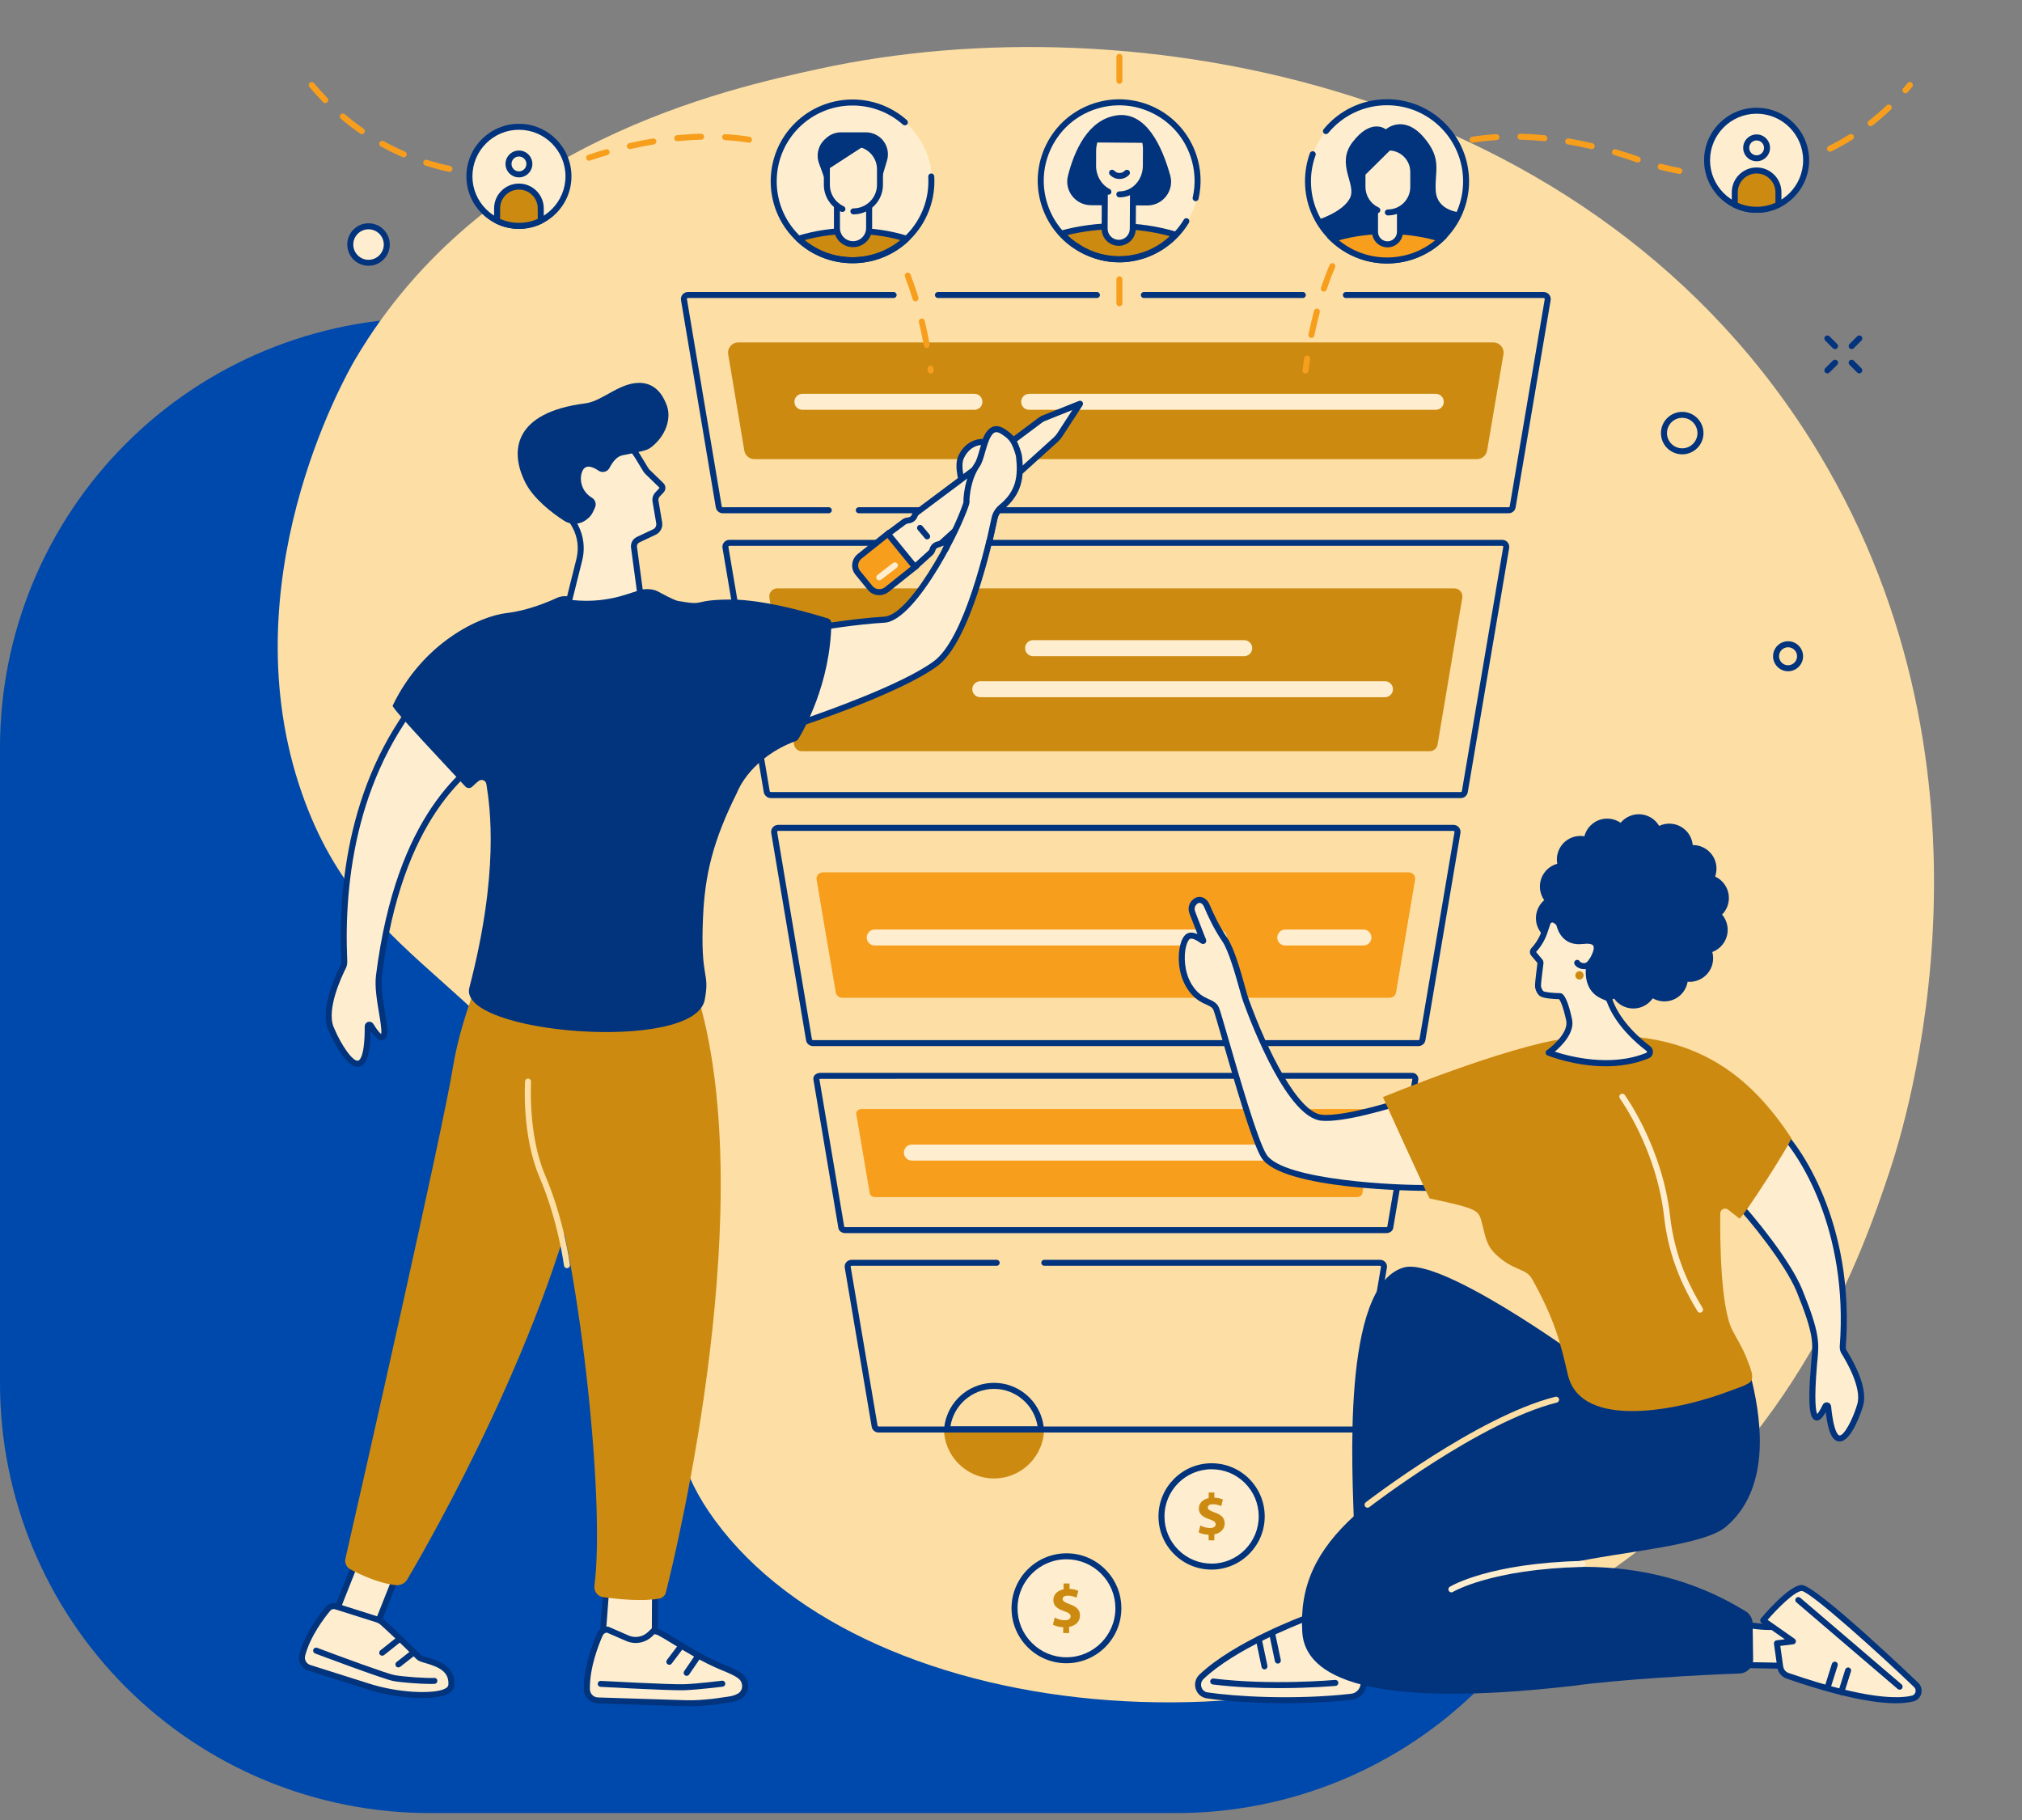 <svg xmlns="http://www.w3.org/2000/svg" xmlns:xlink="http://www.w3.org/1999/xlink" width="240" zoomAndPan="magnify" viewBox="0 0 180 162" height="216" preserveAspectRatio="xMidYMid meet" version="1.0"><rect x="0" y="0" width="180" height="162" fill="#808080" stroke="none"/><defs><clipPath id="9963cc0959"><path d="M 0 28.289 L 143 28.289 L 143 161.383 L 0 161.383 Z M 0 28.289 " clip-rule="nonzero"/></clipPath><clipPath id="338335a477"><path d="M 38.25 28.289 L 104.734 28.289 C 114.879 28.289 124.609 32.316 131.781 39.492 C 138.957 46.664 142.984 56.395 142.984 66.539 L 142.984 123.133 C 142.984 133.277 138.957 143.004 131.781 150.18 C 124.609 157.352 114.879 161.383 104.734 161.383 L 38.25 161.383 C 28.105 161.383 18.375 157.352 11.203 150.18 C 4.031 143.004 0 133.277 0 123.133 L 0 66.539 C 0 56.395 4.031 46.664 11.203 39.492 C 18.375 32.316 28.105 28.289 38.25 28.289 Z M 38.25 28.289 " clip-rule="nonzero"/></clipPath></defs><g clip-path="url(#9963cc0959)"><g clip-path="url(#338335a477)"><path fill="#0049ac" d="M 0 28.289 L 142.973 28.289 L 142.973 161.383 L 0 161.383 Z M 0 28.289 " fill-opacity="1" fill-rule="nonzero"/></g></g><path fill="#fddfa5" d="M 31.637 31.957 C 43.039 12.633 64.738 7.906 72.922 6.125 C 100.777 0.062 141.992 7.348 161.879 40.285 C 179.328 69.191 169.613 100.066 168.203 104.297 C 165.844 111.398 159.93 128.426 143.164 139.957 C 117.062 157.914 77.281 153.887 63.664 135.352 C 57.27 126.645 62.445 122.629 55 107.238 C 45.023 86.625 32.648 87.121 26.879 70.617 C 20.367 51.984 30.582 33.742 31.637 31.957 " fill-opacity="1" fill-rule="nonzero"/><path fill="#02337d" d="M 88.488 123.09 C 86.043 123.09 84.059 125.059 84.031 127.5 L 92.941 127.5 C 92.918 125.059 90.934 123.09 88.488 123.09 Z M 88.488 123.625 C 90.445 123.625 92.082 125.082 92.367 126.965 L 84.609 126.965 C 84.895 125.082 86.531 123.625 88.488 123.625 " fill-opacity="1" fill-rule="nonzero"/><path fill="#cc8a11" d="M 84.031 127.137 C 84.031 129.602 86.027 131.598 88.488 131.598 C 90.949 131.598 92.945 129.602 92.945 127.137 C 92.945 127.121 92.941 127.105 92.941 127.09 L 84.031 127.09 C 84.031 127.105 84.031 127.121 84.031 127.137 " fill-opacity="1" fill-rule="nonzero"/><path fill="#02337d" d="M 120.453 127.508 L 78.211 127.508 C 77.914 127.508 77.656 127.301 77.602 127.016 L 75.203 112.848 C 75.168 112.684 75.215 112.504 75.328 112.363 C 75.445 112.219 75.625 112.137 75.816 112.137 L 88.727 112.137 C 88.875 112.137 88.992 112.254 88.992 112.402 C 88.992 112.551 88.875 112.668 88.727 112.668 L 75.816 112.668 C 75.773 112.668 75.75 112.691 75.738 112.703 C 75.727 112.719 75.723 112.734 75.727 112.75 L 78.125 126.918 C 78.133 126.945 78.168 126.973 78.211 126.973 L 120.453 126.973 C 120.496 126.973 120.531 126.945 120.539 126.91 L 122.934 112.766 C 122.941 112.734 122.938 112.719 122.926 112.703 C 122.918 112.691 122.895 112.668 122.852 112.668 L 92.961 112.668 C 92.812 112.668 92.695 112.551 92.695 112.402 C 92.695 112.254 92.812 112.137 92.961 112.137 L 122.852 112.137 C 123.043 112.137 123.223 112.219 123.34 112.367 C 123.457 112.512 123.496 112.695 123.457 112.871 L 121.062 127.016 C 121 127.305 120.742 127.508 120.453 127.508 " fill-opacity="1" fill-rule="nonzero"/><path fill="#02337d" d="M 75.156 109.203 C 75.172 109.215 75.203 109.227 75.25 109.227 L 123.406 109.227 C 123.449 109.227 123.484 109.215 123.496 109.203 L 125.719 96.105 C 125.723 96.094 125.723 96.082 125.727 96.074 C 125.73 96.059 125.727 96.031 125.719 96.023 L 73.023 96.027 C 72.988 96.027 72.961 96.035 72.941 96.047 Z M 123.406 109.762 L 75.25 109.762 C 74.953 109.762 74.707 109.594 74.641 109.355 C 74.641 109.348 74.637 109.34 74.637 109.332 L 72.414 96.117 C 72.383 95.984 72.414 95.844 72.5 95.73 C 72.613 95.582 72.809 95.496 73.023 95.496 L 125.719 95.496 C 125.895 95.496 126.047 95.57 126.148 95.707 C 126.254 95.848 126.289 96.035 126.242 96.207 L 124.02 109.336 C 124.016 109.348 124.016 109.355 124.012 109.367 C 123.941 109.598 123.695 109.762 123.406 109.762 " fill-opacity="1" fill-rule="nonzero"/><path fill="#f79e1d" d="M 121.957 98.715 L 76.707 98.715 C 76.398 98.715 76.168 98.941 76.23 99.184 L 77.43 106.246 C 77.477 106.426 77.676 106.555 77.902 106.555 L 120.797 106.555 C 121.027 106.555 121.223 106.426 121.273 106.246 L 122.434 99.184 C 122.496 98.941 122.266 98.715 121.957 98.715 " fill-opacity="1" fill-rule="nonzero"/><path fill="#feeecf" d="M 118.07 103.305 L 81.176 103.305 C 80.781 103.305 80.465 102.984 80.465 102.594 C 80.465 102.199 80.781 101.879 81.176 101.879 L 118.07 101.879 C 118.461 101.879 118.781 102.199 118.781 102.594 C 118.781 102.984 118.461 103.305 118.07 103.305 " fill-opacity="1" fill-rule="nonzero"/><path fill="#02337d" d="M 69.27 73.957 C 69.234 73.957 69.211 73.977 69.203 73.988 C 69.191 74 69.176 74.027 69.184 74.062 L 72.281 92.516 C 72.289 92.551 72.324 92.582 72.367 92.582 L 126.273 92.582 C 126.316 92.582 126.352 92.551 126.363 92.508 L 129.48 74.074 C 129.488 74.027 129.473 74 129.465 73.988 C 129.453 73.977 129.43 73.957 129.395 73.957 Z M 126.273 93.113 L 72.367 93.113 C 72.07 93.113 71.812 92.902 71.758 92.609 L 68.656 74.156 C 68.625 73.977 68.672 73.789 68.789 73.648 C 68.91 73.504 69.086 73.422 69.27 73.422 L 129.395 73.422 C 129.582 73.422 129.758 73.504 129.879 73.652 C 130 73.801 130.043 73.992 130.004 74.176 L 126.887 92.609 C 126.824 92.906 126.57 93.113 126.273 93.113 " fill-opacity="1" fill-rule="nonzero"/><path fill="#f79e1d" d="M 125.398 77.648 L 73.266 77.648 C 72.895 77.648 72.617 77.973 72.695 78.316 L 74.406 88.375 C 74.461 88.629 74.699 88.812 74.973 88.812 L 123.703 88.812 C 123.977 88.812 124.215 88.629 124.273 88.375 L 125.969 78.32 C 126.047 77.973 125.77 77.648 125.398 77.648 " fill-opacity="1" fill-rule="nonzero"/><path fill="#feeecf" d="M 121.375 84.16 L 114.414 84.16 C 114.02 84.16 113.703 83.844 113.703 83.449 C 113.703 83.055 114.02 82.738 114.414 82.738 L 121.375 82.738 C 121.77 82.738 122.086 83.055 122.086 83.449 C 122.086 83.844 121.77 84.16 121.375 84.16 " fill-opacity="1" fill-rule="nonzero"/><path fill="#feeecf" d="M 108.496 84.16 L 77.867 84.16 C 77.477 84.16 77.156 83.844 77.156 83.449 C 77.156 83.055 77.477 82.738 77.867 82.738 L 108.496 82.738 C 108.891 82.738 109.211 83.055 109.211 83.449 C 109.211 83.844 108.891 84.16 108.496 84.16 " fill-opacity="1" fill-rule="nonzero"/><path fill="#02337d" d="M 64.934 48.586 C 64.895 48.586 64.875 48.605 64.863 48.617 C 64.855 48.629 64.84 48.656 64.844 48.691 L 68.523 70.434 C 68.527 70.461 68.578 70.504 68.617 70.504 L 130.051 70.504 C 130.086 70.504 130.129 70.465 130.137 70.422 L 133.816 48.703 C 133.816 48.699 133.816 48.695 133.82 48.695 C 133.828 48.656 133.809 48.629 133.801 48.617 C 133.789 48.605 133.77 48.586 133.73 48.586 Z M 130.051 71.039 L 68.617 71.039 C 68.328 71.039 68.059 70.82 67.996 70.535 L 64.32 48.785 C 64.285 48.609 64.332 48.422 64.453 48.277 C 64.57 48.133 64.746 48.051 64.934 48.051 L 133.73 48.051 C 133.918 48.051 134.098 48.137 134.215 48.281 C 134.332 48.426 134.379 48.613 134.344 48.797 L 130.66 70.523 C 130.598 70.828 130.34 71.039 130.051 71.039 " fill-opacity="1" fill-rule="nonzero"/><path fill="#cc8a11" d="M 129.461 52.371 L 69.199 52.371 C 68.742 52.371 68.398 52.793 68.496 53.242 L 70.688 66.301 C 70.758 66.633 71.055 66.871 71.395 66.871 L 127.266 66.871 C 127.605 66.871 127.898 66.633 127.969 66.301 L 130.168 53.242 C 130.262 52.793 129.922 52.371 129.461 52.371 " fill-opacity="1" fill-rule="nonzero"/><path fill="#feeecf" d="M 110.758 58.406 L 91.965 58.406 C 91.57 58.406 91.254 58.086 91.254 57.691 C 91.254 57.301 91.57 56.98 91.965 56.98 L 110.758 56.98 C 111.152 56.98 111.473 57.301 111.473 57.691 C 111.473 58.086 111.152 58.406 110.758 58.406 " fill-opacity="1" fill-rule="nonzero"/><path fill="#feeecf" d="M 123.289 62.059 L 87.266 62.059 C 86.875 62.059 86.555 61.742 86.555 61.348 C 86.555 60.953 86.875 60.637 87.266 60.637 L 123.289 60.637 C 123.684 60.637 124 60.953 124 61.348 C 124 61.742 123.684 62.059 123.289 62.059 " fill-opacity="1" fill-rule="nonzero"/><path fill="#02337d" d="M 134.305 45.684 L 76.449 45.684 C 76.301 45.684 76.18 45.562 76.18 45.418 C 76.18 45.27 76.301 45.148 76.449 45.148 L 134.305 45.148 C 134.352 45.148 134.387 45.117 134.395 45.074 L 137.512 26.637 C 137.52 26.598 137.5 26.57 137.492 26.559 C 137.48 26.547 137.461 26.527 137.426 26.527 L 119.809 26.527 C 119.66 26.527 119.543 26.406 119.543 26.258 C 119.543 26.113 119.66 25.992 119.809 25.992 L 137.426 25.992 C 137.609 25.992 137.781 26.074 137.898 26.215 C 138.02 26.355 138.07 26.543 138.039 26.727 L 134.922 45.164 C 134.871 45.465 134.609 45.684 134.305 45.684 " fill-opacity="1" fill-rule="nonzero"/><path fill="#02337d" d="M 115.98 26.527 L 101.828 26.527 C 101.68 26.527 101.559 26.406 101.559 26.258 C 101.559 26.113 101.68 25.992 101.828 25.992 L 115.98 25.992 C 116.129 25.992 116.246 26.113 116.246 26.258 C 116.246 26.406 116.129 26.527 115.98 26.527 " fill-opacity="1" fill-rule="nonzero"/><path fill="#02337d" d="M 97.648 26.527 L 83.496 26.527 C 83.348 26.527 83.227 26.406 83.227 26.258 C 83.227 26.113 83.348 25.992 83.496 25.992 L 97.648 25.992 C 97.797 25.992 97.918 26.113 97.918 26.258 C 97.918 26.406 97.797 26.527 97.648 26.527 " fill-opacity="1" fill-rule="nonzero"/><path fill="#02337d" d="M 73.777 45.684 L 64.336 45.684 C 64.039 45.684 63.781 45.469 63.723 45.176 L 60.625 26.727 C 60.59 26.551 60.641 26.363 60.758 26.219 C 60.879 26.074 61.051 25.992 61.238 25.992 L 79.551 25.992 C 79.699 25.992 79.82 26.113 79.82 26.258 C 79.82 26.406 79.699 26.527 79.551 26.527 L 61.238 26.527 C 61.203 26.527 61.18 26.547 61.168 26.559 C 61.16 26.57 61.145 26.598 61.152 26.633 L 64.25 45.082 C 64.258 45.121 64.293 45.148 64.336 45.148 L 73.777 45.148 C 73.926 45.148 74.047 45.27 74.047 45.418 C 74.047 45.562 73.926 45.684 73.777 45.684 " fill-opacity="1" fill-rule="nonzero"/><path fill="#cc8a11" d="M 132.941 30.48 L 65.723 30.48 C 65.145 30.48 64.711 31.012 64.832 31.578 L 66.266 40.145 C 66.355 40.566 66.727 40.867 67.156 40.867 L 131.484 40.867 C 131.914 40.867 132.285 40.566 132.375 40.145 L 133.832 31.578 C 133.953 31.016 133.52 30.48 132.941 30.48 " fill-opacity="1" fill-rule="nonzero"/><path fill="#feeecf" d="M 127.812 36.477 L 91.617 36.477 C 91.223 36.477 90.906 36.16 90.906 35.766 C 90.906 35.371 91.223 35.055 91.617 35.055 L 127.812 35.055 C 128.207 35.055 128.527 35.371 128.527 35.766 C 128.527 36.16 128.207 36.477 127.812 36.477 " fill-opacity="1" fill-rule="nonzero"/><path fill="#feeecf" d="M 86.746 36.477 L 71.43 36.477 C 71.035 36.477 70.719 36.16 70.719 35.766 C 70.719 35.371 71.035 35.055 71.43 35.055 L 86.746 35.055 C 87.137 35.055 87.457 35.371 87.457 35.766 C 87.457 36.16 87.137 36.477 86.746 36.477 " fill-opacity="1" fill-rule="nonzero"/><path fill="#feeecf" d="M 58.316 140.238 L 58.285 146.949 L 53.574 146.648 L 54.059 140.219 L 58.316 140.238 " fill-opacity="1" fill-rule="nonzero"/><path fill="#02337d" d="M 53.859 146.398 L 58.02 146.664 L 58.047 140.504 L 54.305 140.488 Z M 58.551 147.234 L 53.285 146.895 L 53.809 139.949 L 58.582 139.973 L 58.551 147.234 " fill-opacity="1" fill-rule="nonzero"/><path fill="#feeecf" d="M 58.164 145.18 L 57.879 145.453 C 57.336 145.977 56.531 146.121 55.844 145.82 L 54.082 145.051 C 53.793 145.043 53.527 145.207 53.406 145.473 C 53.016 146.352 52.211 148.398 52.246 150.367 C 52.254 150.906 52.684 151.34 53.219 151.359 L 61.094 151.609 L 61.109 151.609 C 61.898 151.633 62.637 151.562 63.469 151.48 L 64.902 151.277 C 65.219 151.234 65.527 151.141 65.809 150.988 C 66.223 150.758 66.387 150.316 66.316 149.906 C 66.207 149.25 65.746 148.98 64.258 148.375 C 61.977 147.445 59.543 145.73 58.715 145.32 C 58.543 145.234 58.355 145.188 58.164 145.18 " fill-opacity="1" fill-rule="nonzero"/><path fill="#02337d" d="M 54.027 145.32 C 53.863 145.332 53.719 145.43 53.652 145.586 C 53.297 146.375 52.48 148.426 52.512 150.363 C 52.52 150.758 52.832 151.078 53.227 151.09 L 61.102 151.34 C 61.902 151.363 62.652 151.293 63.445 151.215 L 64.867 151.012 C 65.172 150.969 65.445 150.883 65.68 150.754 C 65.961 150.598 66.109 150.281 66.055 149.953 C 65.973 149.457 65.652 149.23 64.156 148.625 C 62.57 147.977 60.883 146.938 59.77 146.25 C 59.254 145.934 58.844 145.684 58.594 145.559 C 58.488 145.508 58.379 145.473 58.262 145.457 L 58.062 145.648 C 57.441 146.246 56.527 146.41 55.734 146.062 Z M 61.434 151.879 C 61.324 151.879 61.211 151.879 61.102 151.875 L 53.211 151.625 C 52.531 151.602 51.992 151.055 51.977 150.375 C 51.941 148.328 52.797 146.191 53.164 145.367 C 53.328 145 53.688 144.77 54.09 144.785 L 54.141 144.785 L 55.949 145.574 C 56.543 145.832 57.227 145.711 57.691 145.262 L 58.059 144.91 L 58.172 144.914 C 58.402 144.922 58.625 144.977 58.832 145.078 C 59.102 145.215 59.52 145.473 60.051 145.797 C 61.215 146.516 62.812 147.5 64.359 148.129 C 65.863 148.742 66.445 149.047 66.582 149.863 C 66.676 150.422 66.422 150.953 65.938 151.223 C 65.645 151.383 65.309 151.488 64.941 151.543 L 63.508 151.742 C 62.797 151.816 62.133 151.879 61.434 151.879 " fill-opacity="1" fill-rule="nonzero"/><path fill="#02337d" d="M 59.582 148.184 C 59.527 148.184 59.469 148.164 59.422 148.129 C 59.305 148.039 59.281 147.871 59.371 147.754 L 60.305 146.516 C 60.395 146.398 60.562 146.375 60.68 146.465 C 60.797 146.555 60.82 146.723 60.73 146.84 L 59.797 148.074 C 59.746 148.145 59.664 148.184 59.582 148.184 " fill-opacity="1" fill-rule="nonzero"/><path fill="#02337d" d="M 61.129 149.168 C 61.078 149.168 61.023 149.156 60.977 149.121 C 60.855 149.039 60.824 148.875 60.906 148.75 L 61.867 147.344 C 61.949 147.223 62.113 147.188 62.238 147.273 C 62.359 147.355 62.391 147.52 62.309 147.645 L 61.348 149.051 C 61.297 149.129 61.215 149.168 61.129 149.168 " fill-opacity="1" fill-rule="nonzero"/><path fill="#02337d" d="M 60.656 150.453 C 59.02 150.453 53.703 150.164 53.465 150.148 C 53.316 150.141 53.203 150.016 53.211 149.867 C 53.219 149.723 53.348 149.609 53.492 149.617 C 53.555 149.621 59.734 149.957 60.906 149.914 C 62.074 149.875 64.246 149.605 64.27 149.602 C 64.414 149.582 64.547 149.688 64.566 149.832 C 64.586 149.98 64.48 150.113 64.332 150.133 C 64.242 150.145 62.117 150.406 60.926 150.449 C 60.852 150.453 60.762 150.453 60.656 150.453 " fill-opacity="1" fill-rule="nonzero"/><path fill="#feeecf" d="M 35.293 140.27 L 33.25 145.402 L 29.566 144.344 L 31.77 138.789 L 35.293 140.27 " fill-opacity="1" fill-rule="nonzero"/><path fill="#02337d" d="M 29.926 144.168 L 33.09 145.078 L 34.945 140.414 L 31.918 139.141 Z M 33.406 145.727 L 29.211 144.52 L 31.621 138.438 L 35.637 140.125 L 33.406 145.727 " fill-opacity="1" fill-rule="nonzero"/><path fill="#feeecf" d="M 33.59 144.152 L 29.918 142.992 C 29.656 142.91 29.371 142.992 29.199 143.199 C 28.621 143.887 27.371 145.527 26.906 147.312 C 26.777 147.801 27.059 148.301 27.539 148.453 L 32.754 150.105 C 33.902 150.469 35.082 150.703 36.281 150.812 C 36.281 150.812 40.086 151.215 40.18 149.992 C 40.332 147.938 37.645 147.879 37.297 147.52 C 35.961 146.156 34.566 144.883 34.051 144.418 C 33.918 144.297 33.762 144.207 33.59 144.152 " fill-opacity="1" fill-rule="nonzero"/><path fill="#02337d" d="M 29.711 143.227 C 29.594 143.227 29.48 143.277 29.402 143.371 C 28.883 143.992 27.621 145.629 27.164 147.379 C 27.074 147.73 27.273 148.09 27.617 148.199 L 32.836 149.852 C 33.961 150.207 35.129 150.441 36.305 150.547 C 37.062 150.625 39.16 150.723 39.777 150.203 C 39.891 150.109 39.906 150.027 39.914 149.969 C 40.004 148.762 38.996 148.363 37.871 148.031 C 37.492 147.922 37.246 147.848 37.105 147.707 C 35.785 146.355 34.406 145.098 33.875 144.617 C 33.77 144.523 33.645 144.453 33.508 144.406 L 29.836 143.246 C 29.797 143.234 29.754 143.227 29.711 143.227 Z M 37.602 151.145 C 36.938 151.145 36.379 151.09 36.25 151.078 C 35.043 150.969 33.836 150.727 32.672 150.359 L 27.457 148.707 C 26.84 148.512 26.484 147.871 26.648 147.246 C 27.133 145.387 28.449 143.676 28.992 143.027 C 29.238 142.734 29.633 142.621 29.996 142.734 L 33.668 143.898 C 33.879 143.965 34.066 144.074 34.23 144.219 C 34.766 144.703 36.156 145.969 37.488 147.332 C 37.543 147.379 37.809 147.457 38.02 147.52 C 38.914 147.781 40.574 148.27 40.445 150.012 C 40.426 150.242 40.312 150.453 40.117 150.617 C 39.602 151.047 38.504 151.145 37.602 151.145 " fill-opacity="1" fill-rule="nonzero"/><path fill="#02337d" d="M 34.023 147.375 C 33.945 147.375 33.867 147.34 33.816 147.277 C 33.723 147.16 33.742 146.992 33.859 146.902 L 35.422 145.66 C 35.535 145.566 35.703 145.586 35.797 145.703 C 35.887 145.816 35.867 145.984 35.754 146.078 L 34.191 147.32 C 34.141 147.359 34.082 147.375 34.023 147.375 " fill-opacity="1" fill-rule="nonzero"/><path fill="#02337d" d="M 35.465 148.418 C 35.383 148.418 35.305 148.383 35.254 148.316 C 35.164 148.199 35.184 148.031 35.301 147.941 L 36.574 146.941 C 36.691 146.852 36.859 146.875 36.949 146.988 C 37.039 147.105 37.02 147.273 36.902 147.363 L 35.629 148.363 C 35.578 148.402 35.52 148.418 35.465 148.418 " fill-opacity="1" fill-rule="nonzero"/><path fill="#02337d" d="M 38.336 149.891 C 37.449 149.891 35.766 149.766 35.031 149.633 C 34.152 149.473 28.297 147.27 28.047 147.176 C 27.91 147.121 27.84 146.969 27.891 146.832 C 27.945 146.695 28.098 146.621 28.238 146.676 C 30.328 147.465 34.461 148.984 35.125 149.105 C 35.988 149.262 38.055 149.391 38.648 149.352 C 38.797 149.336 38.926 149.449 38.934 149.598 C 38.945 149.746 38.836 149.871 38.688 149.883 C 38.594 149.891 38.477 149.891 38.336 149.891 " fill-opacity="1" fill-rule="nonzero"/><path fill="#cc8a11" d="M 43.723 84.613 C 43.723 84.613 41.152 89.754 40.289 95.172 C 39.465 100.344 32.086 132.934 30.75 138.734 C 30.664 139.117 30.844 139.508 31.191 139.691 C 32.066 140.156 33.777 140.961 35.266 141.094 C 35.664 141.129 36.047 140.938 36.25 140.594 C 38.199 137.297 49.039 118.461 52.211 102.125 C 55.703 84.148 55.004 85.551 55.004 85.551 L 43.723 84.613 " fill-opacity="1" fill-rule="nonzero"/><path fill="#cc8a11" d="M 47.305 86.965 C 47.305 86.965 45.809 96.734 48.641 103.965 C 51.367 110.914 53.934 133.273 52.918 141.145 C 52.855 141.641 53.199 142.094 53.691 142.164 C 54.934 142.336 57.168 142.574 58.695 142.289 C 58.977 142.234 59.203 142.027 59.273 141.754 C 60.281 137.758 67.828 106.543 61.926 88.039 L 47.305 86.965 " fill-opacity="1" fill-rule="nonzero"/><path fill="#fddfa5" d="M 50.473 112.883 C 50.34 112.883 50.227 112.785 50.207 112.648 C 50.203 112.609 49.684 108.66 48.035 104.805 C 46.445 101.09 46.73 96.449 46.742 96.254 C 46.75 96.105 46.879 95.996 47.027 96.004 C 47.172 96.016 47.285 96.141 47.273 96.289 C 47.273 96.336 46.988 101 48.523 104.594 C 50.203 108.52 50.734 112.539 50.738 112.582 C 50.758 112.727 50.652 112.859 50.508 112.879 C 50.496 112.883 50.484 112.883 50.473 112.883 " fill-opacity="1" fill-rule="nonzero"/><path fill="#feeecf" d="M 72.031 55.988 C 72.031 55.988 75.973 55.309 78.727 55.156 C 81.48 55.008 85.938 45.781 86.031 44.668 C 86.031 44.668 86.105 44.441 86.02 44.172 C 85.754 43.34 85.125 41.59 85.562 40.668 C 86.301 39.125 87.676 39.352 87.676 39.352 C 87.676 39.352 88.059 37.973 88.953 38.285 C 89.641 38.527 90.398 39.203 90.539 40.457 C 90.723 42.168 90.754 43.832 89.141 45.148 C 88.828 45.406 88.609 45.758 88.527 46.152 C 88.012 48.602 86.078 57.016 83.293 59.074 C 80.02 61.488 71.207 64.391 71.207 64.391 L 72.031 55.988 " fill-opacity="1" fill-rule="nonzero"/><path fill="#02337d" d="M 72.277 56.219 L 71.516 64.004 C 73.254 63.41 80.32 60.934 83.133 58.855 C 85.836 56.863 87.746 48.586 88.266 46.098 C 88.359 45.648 88.609 45.238 88.973 44.941 C 90.488 43.703 90.453 42.129 90.273 40.484 C 90.117 39.082 89.156 38.641 88.867 38.539 C 88.73 38.488 88.617 38.496 88.504 38.555 C 88.188 38.719 87.984 39.246 87.934 39.422 C 87.898 39.551 87.77 39.633 87.637 39.613 C 87.586 39.605 86.441 39.449 85.805 40.781 C 85.445 41.539 85.941 43.07 86.211 43.895 L 86.273 44.09 C 86.367 44.379 86.316 44.629 86.297 44.719 C 86.129 46.051 81.664 55.262 78.742 55.426 C 76.387 55.555 73.113 56.078 72.277 56.219 Z M 71.207 64.656 C 71.148 64.656 71.09 64.633 71.043 64.598 C 70.973 64.539 70.934 64.453 70.941 64.363 L 71.766 55.965 C 71.777 55.844 71.867 55.746 71.984 55.727 C 72.027 55.719 75.977 55.039 78.711 54.891 C 81.262 54.75 85.672 45.793 85.766 44.648 C 85.766 44.625 85.77 44.605 85.777 44.586 C 85.777 44.586 85.82 44.43 85.766 44.254 L 85.703 44.059 C 85.391 43.102 84.871 41.504 85.324 40.551 C 85.895 39.355 86.879 39.059 87.492 39.066 C 87.602 38.781 87.84 38.301 88.254 38.082 C 88.496 37.953 88.77 37.938 89.043 38.035 C 89.41 38.16 90.617 38.715 90.805 40.43 C 90.992 42.152 91.031 43.949 89.312 45.355 C 89.043 45.574 88.855 45.875 88.789 46.203 C 88.258 48.742 86.305 57.18 83.449 59.285 C 80.18 61.699 71.652 64.523 71.293 64.641 C 71.266 64.648 71.238 64.656 71.207 64.656 " fill-opacity="1" fill-rule="nonzero"/><path fill="#feeecf" d="M 81.434 50.48 L 78.992 47.562 L 80.469 46.461 C 80.551 46.398 80.648 46.359 80.746 46.34 L 80.93 46.309 C 81.156 46.27 81.348 46.109 81.426 45.895 C 81.465 45.777 81.543 45.676 81.645 45.598 L 92.625 37.387 C 92.715 37.32 92.816 37.266 92.922 37.223 L 96.145 35.934 L 94.336 38.719 C 94.238 38.871 94.121 39.008 93.984 39.133 L 83.844 48.297 C 83.758 48.375 83.652 48.43 83.539 48.453 L 83.508 48.457 C 83.289 48.504 83.105 48.656 83.031 48.867 L 82.992 48.969 C 82.957 49.066 82.898 49.152 82.82 49.223 L 81.434 50.48 " fill-opacity="1" fill-rule="nonzero"/><path fill="#02337d" d="M 79.379 47.609 L 81.457 50.094 L 82.641 49.027 C 82.688 48.984 82.723 48.934 82.742 48.879 L 82.777 48.773 C 82.887 48.48 83.148 48.258 83.457 48.195 L 83.484 48.191 C 83.551 48.176 83.613 48.145 83.664 48.102 L 93.805 38.934 C 93.922 38.828 94.027 38.707 94.113 38.574 L 95.461 36.496 L 93.02 37.473 C 92.938 37.504 92.855 37.551 92.785 37.602 L 81.805 45.812 C 81.742 45.855 81.699 45.918 81.676 45.984 C 81.566 46.293 81.297 46.516 80.973 46.574 L 80.793 46.605 C 80.734 46.613 80.68 46.641 80.629 46.676 Z M 81.43 50.746 C 81.426 50.746 81.418 50.746 81.414 50.746 C 81.34 50.742 81.273 50.707 81.227 50.652 L 78.785 47.738 C 78.738 47.68 78.719 47.605 78.727 47.535 C 78.734 47.461 78.773 47.395 78.832 47.352 L 80.312 46.246 C 80.426 46.16 80.559 46.102 80.703 46.078 L 80.883 46.047 C 81.016 46.023 81.129 45.934 81.172 45.805 C 81.23 45.637 81.34 45.492 81.484 45.387 L 92.465 37.176 C 92.574 37.094 92.695 37.027 92.82 36.977 L 96.047 35.688 C 96.152 35.645 96.277 35.676 96.352 35.766 C 96.426 35.855 96.434 35.984 96.371 36.082 L 94.559 38.863 C 94.449 39.035 94.316 39.191 94.164 39.328 L 84.023 48.496 C 83.902 48.605 83.75 48.684 83.59 48.715 L 83.562 48.723 C 83.43 48.746 83.324 48.836 83.281 48.957 L 83.242 49.062 C 83.191 49.199 83.109 49.324 83 49.422 L 81.609 50.68 C 81.562 50.723 81.496 50.746 81.43 50.746 " fill-opacity="1" fill-rule="nonzero"/><path fill="#f79e1d" d="M 76.531 49.512 L 79.035 47.516 L 81.453 50.473 L 78.945 52.473 C 78.488 52.84 77.82 52.777 77.461 52.332 L 76.355 50.98 C 75.992 50.535 76.07 49.879 76.531 49.512 " fill-opacity="1" fill-rule="nonzero"/><path fill="#02337d" d="M 78.996 47.887 L 76.695 49.723 C 76.527 49.855 76.422 50.047 76.398 50.258 C 76.375 50.457 76.434 50.656 76.562 50.809 L 77.668 52.164 C 77.938 52.492 78.438 52.539 78.781 52.266 L 81.074 50.434 Z M 78.27 52.977 C 77.887 52.977 77.508 52.816 77.254 52.5 L 76.148 51.148 C 75.93 50.879 75.828 50.543 75.867 50.199 C 75.906 49.848 76.082 49.527 76.363 49.305 L 76.531 49.512 L 76.363 49.305 L 79.074 47.141 L 81.832 50.516 L 79.113 52.68 C 78.863 52.879 78.566 52.977 78.27 52.977 " fill-opacity="1" fill-rule="nonzero"/><path fill="#02337d" d="M 82.539 48.012 C 82.461 48.012 82.387 47.98 82.332 47.918 L 81.699 47.16 C 81.602 47.047 81.617 46.879 81.73 46.785 C 81.844 46.688 82.012 46.703 82.105 46.816 L 82.742 47.574 C 82.836 47.688 82.824 47.855 82.707 47.949 C 82.66 47.992 82.598 48.012 82.539 48.012 " fill-opacity="1" fill-rule="nonzero"/><path fill="#feeecf" d="M 78.273 51.656 C 78.191 51.656 78.113 51.621 78.059 51.555 C 77.969 51.438 77.992 51.27 78.109 51.18 L 79.5 50.109 C 79.617 50.02 79.785 50.043 79.875 50.16 C 79.965 50.277 79.941 50.445 79.824 50.535 L 78.434 51.602 C 78.387 51.641 78.328 51.656 78.273 51.656 " fill-opacity="1" fill-rule="nonzero"/><path fill="#feeecf" d="M 84.215 48.777 C 85.449 46.582 86.164 44.516 86.031 44.668 C 86.031 44.668 86.016 42.777 86.996 41.367 C 87.598 40.504 87.672 37.25 89.379 38.469 C 89.746 38.73 90 38.887 90.27 39.375 C 90.418 39.641 90.68 40.324 90.719 40.676 C 90.906 42.387 90.754 43.836 89.137 45.152 C 88.824 45.406 88.609 45.758 88.527 46.152 C 88.473 46.402 88.211 47.598 88.129 47.965 L 84.215 48.777 " fill-opacity="1" fill-rule="nonzero"/><path fill="#feeecf" d="M 86.031 44.668 C 86.031 44.668 86.414 42.586 86.996 41.367 C 87.449 40.418 87.672 37.25 89.379 38.469 C 89.746 38.73 90 38.887 90.27 39.375 C 90.418 39.641 90.68 40.324 90.719 40.676 C 90.906 42.387 90.754 43.836 89.137 45.152 C 88.824 45.406 88.609 45.758 88.527 46.152 C 88.477 46.379 86.023 44.742 86.031 44.668 " fill-opacity="1" fill-rule="nonzero"/><path fill="#02337d" d="M 84.148 49.176 C 84.105 49.176 84.062 49.168 84.02 49.145 C 83.891 49.07 83.844 48.906 83.918 48.781 C 84.973 46.902 85.66 45.098 85.766 44.707 C 85.766 44.695 85.766 44.684 85.766 44.672 C 85.762 44.59 85.762 42.676 86.777 41.215 C 86.926 40.996 87.055 40.555 87.188 40.09 C 87.449 39.168 87.723 38.219 88.395 37.984 C 88.734 37.863 89.121 37.953 89.535 38.25 L 89.609 38.305 C 89.949 38.547 90.219 38.738 90.504 39.242 C 90.668 39.539 90.941 40.258 90.984 40.645 C 91.188 42.488 90.98 43.996 89.305 45.359 C 89.039 45.574 88.855 45.875 88.789 46.207 C 88.734 46.457 88.422 47.883 88.344 48.242 C 88.309 48.387 88.168 48.477 88.023 48.445 C 87.879 48.41 87.789 48.27 87.82 48.125 C 87.902 47.77 88.215 46.348 88.266 46.098 C 88.359 45.648 88.609 45.238 88.969 44.945 C 90.457 43.73 90.641 42.422 90.453 40.703 C 90.418 40.398 90.172 39.75 90.035 39.504 C 89.812 39.102 89.617 38.965 89.301 38.738 L 89.227 38.688 C 88.957 38.496 88.738 38.43 88.574 38.488 C 88.16 38.633 87.906 39.523 87.699 40.238 C 87.555 40.746 87.418 41.23 87.215 41.52 C 86.43 42.648 86.316 44.141 86.301 44.555 C 86.352 44.695 86.266 45.02 85.809 46.117 C 85.566 46.688 85.062 47.832 84.383 49.043 C 84.332 49.129 84.242 49.176 84.148 49.176 " fill-opacity="1" fill-rule="nonzero"/><path fill="#feeecf" d="M 38.832 60.379 C 37.309 62 29.957 69.602 30.641 85.457 C 30.652 85.656 30.648 85.855 30.559 86.031 C 30.113 86.922 28.762 89.84 29.457 91.523 C 30.258 93.469 32.754 97.629 32.734 91.359 C 32.734 91.211 32.93 91.156 33.008 91.285 C 33.312 91.777 33.781 92.449 34.039 92.324 C 34.637 92.035 33.492 88.805 33.734 86.875 C 35.738 70.938 42.895 67.629 44.863 66.121 C 44.863 66.121 38.996 60.203 38.832 60.379 " fill-opacity="1" fill-rule="nonzero"/><path fill="#02337d" d="M 39.027 60.562 Z M 38.887 60.711 C 31.742 68.371 30.605 78.383 30.91 85.449 C 30.918 85.664 30.918 85.914 30.801 86.152 C 30.379 86.988 29.051 89.84 29.703 91.422 C 30.387 93.078 31.418 94.508 31.875 94.414 C 31.977 94.395 32.477 94.152 32.469 91.363 C 32.469 91.172 32.59 91.012 32.77 90.961 C 32.949 90.91 33.137 90.984 33.238 91.145 C 33.613 91.758 33.832 91.969 33.93 92.039 C 34.008 91.758 33.852 90.836 33.738 90.152 C 33.555 89.055 33.348 87.812 33.469 86.84 C 35.297 72.324 41.398 68.172 44.008 66.398 C 44.172 66.285 44.324 66.184 44.457 66.09 C 42.52 64.137 39.602 61.266 38.887 60.711 Z M 31.84 94.953 C 30.594 94.953 29.266 91.766 29.207 91.625 C 28.492 89.883 29.75 87.047 30.32 85.91 C 30.383 85.789 30.383 85.625 30.375 85.469 C 30.066 78.277 31.234 68.07 38.574 60.262 L 38.715 60.113 L 38.84 60.105 C 38.984 60.109 39.277 60.105 45.055 65.934 L 45.27 66.148 L 45.027 66.332 C 44.832 66.484 44.59 66.648 44.309 66.84 C 41.762 68.57 35.793 72.629 34 86.906 C 33.887 87.801 34.086 89.004 34.266 90.062 C 34.5 91.477 34.645 92.328 34.152 92.566 C 33.836 92.719 33.484 92.477 33 91.766 C 32.969 93.797 32.641 94.809 31.977 94.938 C 31.934 94.949 31.887 94.953 31.84 94.953 " fill-opacity="1" fill-rule="nonzero"/><path fill="#02337d" d="M 42.043 70.02 C 42.258 69.809 42.449 69.645 42.609 69.516 C 42.867 69.312 43.246 69.465 43.297 69.785 C 43.637 71.891 44.449 77.691 41.781 87.918 C 40.719 92 61.816 93.777 62.734 89 C 63.227 86.418 62.324 87.34 62.586 81.621 C 62.754 77.871 63.453 74.867 65.617 70.539 C 65.625 70.523 65.629 70.516 65.633 70.5 C 65.73 70.254 66.898 67.422 70.848 65.953 C 70.938 65.918 71.016 65.859 71.066 65.777 C 71.535 65.016 73.918 60.887 74.008 55.469 C 74.012 55.277 73.887 55.109 73.707 55.051 C 72.523 54.68 68.125 53.359 65.055 53.367 C 61.477 53.379 62.984 53.961 60.359 53.492 C 59.992 53.426 58.836 52.789 58.574 52.648 C 56.949 51.797 53.949 53.883 50.68 53.109 C 50.297 53.02 49.898 53.066 49.543 53.234 C 48.668 53.637 46.906 54.359 45.113 54.566 C 42.695 54.84 37.648 57.191 34.953 62.812 C 34.848 63.031 40.082 68.559 41.426 70.008 C 41.59 70.188 41.871 70.191 42.043 70.02 " fill-opacity="1" fill-rule="nonzero"/><path fill="#feeecf" d="M 56.988 52.797 L 56.438 48.703 C 56.402 48.426 56.551 48.156 56.801 48.039 L 58.254 47.355 C 58.562 47.211 58.738 46.875 58.68 46.539 L 58.352 44.613 C 58.316 44.398 58.383 44.18 58.527 44.023 L 58.887 43.641 C 59 43.516 58.996 43.32 58.875 43.199 L 57.617 41.98 C 57.375 41.742 56.371 39.723 56.055 39.848 C 56.055 39.848 50.207 40.273 49.391 43.078 C 49.176 43.812 49.395 44.605 49.902 45.176 L 50.566 45.914 C 51.246 46.68 51.672 47.652 51.695 48.676 C 51.703 49.039 51.668 49.406 51.582 49.77 L 50.617 53.637 C 52.352 53.879 54.121 53.723 55.785 53.184 L 56.988 52.797 " fill-opacity="1" fill-rule="nonzero"/><path fill="#02337d" d="M 56.152 40.098 Z M 50.949 53.41 C 52.543 53.586 54.18 53.422 55.703 52.93 L 56.695 52.613 L 56.172 48.738 C 56.125 48.344 56.332 47.965 56.688 47.797 L 58.141 47.113 C 58.34 47.02 58.453 46.801 58.418 46.582 L 58.09 44.656 C 58.039 44.363 58.129 44.059 58.332 43.84 L 58.691 43.457 C 58.707 43.438 58.707 43.41 58.688 43.391 L 57.434 42.172 C 57.328 42.07 57.191 41.844 56.934 41.414 C 56.711 41.035 56.254 40.266 56.055 40.117 C 55.695 40.145 50.379 40.633 49.648 43.152 C 49.465 43.773 49.641 44.48 50.102 44.996 L 50.766 45.734 C 51.512 46.574 51.938 47.613 51.961 48.668 C 51.973 49.059 51.93 49.449 51.844 49.828 Z M 52.199 54.012 C 51.66 54.012 51.117 53.977 50.578 53.902 C 50.504 53.891 50.438 53.852 50.395 53.789 C 50.352 53.723 50.34 53.648 50.359 53.574 L 51.324 49.703 C 51.398 49.371 51.438 49.027 51.43 48.68 C 51.406 47.754 51.031 46.836 50.367 46.094 L 49.703 45.355 C 49.121 44.699 48.902 43.801 49.133 43.004 C 49.969 40.133 55.484 39.625 56.004 39.582 C 56.367 39.488 56.703 39.977 57.395 41.141 C 57.551 41.402 57.742 41.727 57.805 41.789 L 59.059 43.008 C 59.285 43.227 59.293 43.59 59.082 43.82 L 58.723 44.203 C 58.633 44.301 58.594 44.438 58.617 44.566 L 58.945 46.492 C 59.023 46.945 58.785 47.402 58.367 47.598 L 56.918 48.281 C 56.77 48.352 56.684 48.508 56.703 48.668 L 57.254 52.762 C 57.27 52.891 57.195 53.012 57.07 53.051 L 55.867 53.438 C 54.688 53.82 53.445 54.012 52.199 54.012 " fill-opacity="1" fill-rule="nonzero"/><path fill="#02337d" d="M 59.305 35.953 C 59.195 35.699 58.699 34.301 57.27 34.105 C 55.336 33.84 53.691 35.707 52.117 35.902 C 45.707 36.711 45.328 40.168 46.793 43.004 C 47.492 44.363 49.098 45.641 50.223 46.355 C 50.844 46.75 51.645 46.707 52.219 46.246 C 52.355 46.133 52.461 46.043 52.48 46.023 C 52.664 45.836 52.824 45.527 52.98 45.145 C 53.105 44.828 52.98 44.473 52.691 44.301 C 51.688 43.703 51.539 42.539 51.867 41.887 C 52.156 41.305 52.773 41.547 53.281 41.895 C 53.621 42.121 54.074 42.004 54.262 41.645 C 54.57 41.055 54.938 40.625 55.414 40.527 C 57.422 40.129 57.629 40.062 57.953 39.82 C 59.234 38.855 59.855 37.219 59.305 35.953 " fill-opacity="1" fill-rule="nonzero"/><path fill="#feeecf" d="M 152.832 143.938 C 152.832 143.938 156.621 145.254 158.836 144.668 C 158.836 144.668 161.586 147.062 161.551 148.328 L 151.922 148.145 L 152.832 143.938 " fill-opacity="1" fill-rule="nonzero"/><path fill="#02337d" d="M 152.254 147.883 L 161.25 148.055 C 161 147.117 159.488 145.609 158.762 144.961 C 156.828 145.398 153.949 144.574 153.031 144.281 Z M 161.812 148.602 L 151.594 148.402 L 152.637 143.586 L 152.918 143.684 C 152.957 143.695 156.66 144.969 158.766 144.41 L 158.906 144.375 L 159.012 144.469 C 159.301 144.723 161.859 146.984 161.82 148.336 L 161.812 148.602 " fill-opacity="1" fill-rule="nonzero"/><path fill="#feeecf" d="M 156.961 144.234 C 156.961 144.234 159.336 141.395 160.387 141.348 C 161.273 141.305 168.332 147.809 170.578 149.98 C 170.977 150.363 170.809 151.047 170.273 151.184 C 168.953 151.52 165.93 151.512 159.141 149.164 C 158.785 149.043 158.527 148.73 158.477 148.355 L 158.184 146.273 L 159.609 146.094 L 156.961 144.234 " fill-opacity="1" fill-rule="nonzero"/><path fill="#02337d" d="M 158.484 146.504 L 158.738 148.316 C 158.777 148.594 158.965 148.824 159.227 148.914 C 166.199 151.32 169.098 151.207 170.211 150.926 C 170.426 150.867 170.496 150.691 170.516 150.617 C 170.559 150.453 170.516 150.285 170.395 150.172 C 167.312 147.195 161.176 141.688 160.395 141.613 C 159.766 141.645 158.273 143.121 157.352 144.184 L 159.762 145.875 C 159.852 145.938 159.895 146.051 159.867 146.156 C 159.84 146.266 159.754 146.344 159.645 146.359 Z M 168.773 151.609 C 166.961 151.609 163.973 151.117 159.055 149.418 C 158.602 149.262 158.277 148.867 158.211 148.391 L 157.918 146.309 C 157.91 146.238 157.93 146.168 157.973 146.109 C 158.016 146.055 158.078 146.016 158.152 146.008 L 158.891 145.914 L 156.805 144.453 C 156.746 144.41 156.707 144.344 156.695 144.27 C 156.688 144.195 156.707 144.121 156.754 144.062 C 157.008 143.762 159.238 141.133 160.375 141.078 C 160.379 141.078 160.383 141.078 160.387 141.078 C 161.668 141.078 170.676 149.699 170.766 149.789 C 171.023 150.035 171.125 150.406 171.031 150.754 C 170.941 151.098 170.684 151.355 170.34 151.441 C 169.953 151.539 169.445 151.609 168.773 151.609 " fill-opacity="1" fill-rule="nonzero"/><path fill="#02337d" d="M 163.914 150.875 C 163.891 150.875 163.863 150.871 163.836 150.863 C 163.695 150.82 163.617 150.668 163.66 150.527 L 164.266 148.609 C 164.309 148.469 164.461 148.391 164.602 148.434 C 164.742 148.48 164.82 148.629 164.773 148.77 L 164.172 150.688 C 164.133 150.805 164.027 150.875 163.914 150.875 " fill-opacity="1" fill-rule="nonzero"/><path fill="#02337d" d="M 162.73 150.359 C 162.703 150.359 162.676 150.355 162.648 150.348 C 162.508 150.305 162.43 150.152 162.473 150.012 L 163.078 148.094 C 163.125 147.953 163.273 147.875 163.414 147.918 C 163.555 147.965 163.633 148.113 163.59 148.254 L 162.984 150.172 C 162.949 150.289 162.844 150.359 162.73 150.359 " fill-opacity="1" fill-rule="nonzero"/><path fill="#02337d" d="M 169.109 150.402 C 169.047 150.402 168.984 150.379 168.934 150.336 L 159.914 142.625 C 159.801 142.531 159.789 142.363 159.883 142.25 C 159.98 142.137 160.148 142.125 160.262 142.219 L 169.281 149.93 C 169.395 150.027 169.406 150.195 169.312 150.309 C 169.258 150.371 169.184 150.402 169.109 150.402 " fill-opacity="1" fill-rule="nonzero"/><path fill="#feeecf" d="M 121.391 149.793 C 121.383 148.895 121.367 147.465 121.34 145.629 L 118.652 146.012 L 116.43 143.969 C 116.43 143.969 110.047 146.305 106.957 149.254 C 106.379 149.805 106.672 150.781 107.453 150.902 C 109.812 151.262 115.27 151.602 120.316 151.027 C 120.934 150.957 121.398 150.422 121.391 149.793 " fill-opacity="1" fill-rule="nonzero"/><path fill="#02337d" d="M 116.371 144.277 C 115.387 144.652 109.895 146.82 107.141 149.449 C 106.941 149.641 106.871 149.91 106.953 150.172 C 107.031 150.426 107.234 150.598 107.496 150.641 C 109.879 151.004 115.25 151.336 120.285 150.762 C 120.77 150.707 121.129 150.289 121.125 149.797 C 121.117 148.945 121.102 147.625 121.078 145.938 L 118.691 146.277 C 118.613 146.289 118.531 146.262 118.473 146.207 Z M 114.438 151.605 C 111.48 151.605 108.883 151.391 107.414 151.168 C 106.957 151.098 106.582 150.777 106.445 150.332 C 106.301 149.879 106.426 149.391 106.77 149.062 C 109.867 146.105 116.074 143.816 116.336 143.719 C 116.43 143.684 116.535 143.703 116.609 143.773 L 118.742 145.73 L 121.305 145.363 C 121.379 145.355 121.457 145.375 121.516 145.426 C 121.574 145.477 121.605 145.551 121.609 145.625 C 121.633 147.461 121.648 148.891 121.656 149.793 C 121.664 150.559 121.102 151.203 120.348 151.293 C 118.363 151.516 116.328 151.605 114.438 151.605 " fill-opacity="1" fill-rule="nonzero"/><path fill="#02337d" d="M 113.828 150.262 C 112.031 150.262 109.957 150.184 107.969 149.938 C 107.82 149.918 107.715 149.785 107.734 149.641 C 107.754 149.492 107.887 149.387 108.031 149.406 C 113.129 150.039 118.793 149.539 118.852 149.531 C 118.996 149.52 119.125 149.625 119.141 149.773 C 119.152 149.922 119.047 150.051 118.898 150.062 C 118.863 150.066 116.691 150.262 113.828 150.262 " fill-opacity="1" fill-rule="nonzero"/><path fill="#02337d" d="M 112.566 148.594 C 112.441 148.594 112.332 148.508 112.305 148.379 L 111.797 145.953 C 111.766 145.809 111.859 145.668 112 145.637 C 112.145 145.605 112.289 145.699 112.316 145.844 L 112.828 148.27 C 112.855 148.414 112.766 148.559 112.621 148.586 C 112.602 148.59 112.582 148.594 112.566 148.594 " fill-opacity="1" fill-rule="nonzero"/><path fill="#02337d" d="M 113.754 148.078 C 113.629 148.078 113.52 147.992 113.492 147.863 L 112.984 145.438 C 112.953 145.293 113.047 145.152 113.191 145.121 C 113.332 145.09 113.477 145.184 113.504 145.328 L 114.016 147.754 C 114.043 147.898 113.953 148.043 113.809 148.07 C 113.789 148.074 113.77 148.078 113.754 148.078 " fill-opacity="1" fill-rule="nonzero"/><path fill="#02337d" d="M 140.504 120.738 C 140.375 120.629 128.273 111.879 124.969 112.82 C 119.324 114.426 120.422 131.406 120.539 135.898 C 120.656 140.273 141.184 127.145 141.812 125.992 C 142.438 124.855 142.824 122.703 140.504 120.738 " fill-opacity="1" fill-rule="nonzero"/><path fill="#02337d" d="M 120.727 134.77 C 120.707 134.785 120.691 134.801 120.672 134.816 C 117.133 138.016 115.676 141.195 115.93 145.289 C 116.176 149.289 121.801 152.148 140.012 150.062 C 143.84 149.512 151.52 149.066 154.844 148.961 C 155.531 148.941 156.074 148.363 156.066 147.668 L 156.02 144.5 C 156.012 144.055 155.773 143.645 155.395 143.418 C 153.387 142.219 148.199 139.16 139.656 139.492 C 139.375 139.5 139.422 139.203 139.699 139.141 C 144.387 138.098 151.625 137.613 153.648 135.895 C 157.566 132.57 156.84 126.668 155.992 123.07 C 153.516 112.562 138.055 123.531 137.945 123.559 C 137.914 123.574 135.852 124.785 133.133 126.449 L 120.727 134.77 " fill-opacity="1" fill-rule="nonzero"/><path fill="#feeecf" d="M 129.203 141.738 C 129.113 141.738 129.023 141.691 128.977 141.609 C 128.898 141.484 128.938 141.32 129.062 141.242 C 129.203 141.156 132.598 139.133 140.879 138.938 C 140.883 138.938 140.883 138.938 140.887 138.938 C 141.031 138.938 141.148 139.055 141.152 139.199 C 141.156 139.344 141.039 139.469 140.891 139.473 C 132.754 139.664 129.375 141.676 129.34 141.699 C 129.297 141.723 129.25 141.738 129.203 141.738 " fill-opacity="1" fill-rule="nonzero"/><path fill="#fddfa5" d="M 121.738 134.203 C 121.66 134.203 121.582 134.168 121.527 134.102 C 121.438 133.984 121.461 133.816 121.578 133.723 C 121.676 133.648 131.551 126.051 138.461 124.328 C 138.605 124.293 138.75 124.379 138.785 124.52 C 138.82 124.664 138.734 124.809 138.59 124.844 C 131.789 126.543 122 134.07 121.902 134.148 C 121.855 134.184 121.797 134.203 121.738 134.203 " fill-opacity="1" fill-rule="nonzero"/><path fill="#feeecf" d="M 158.215 100.43 C 159.676 101.719 164.902 108.477 164.047 119.859 C 164.031 120.035 164.074 120.207 164.164 120.355 C 164.629 121.094 166.051 123.531 165.594 125.062 C 165.066 126.836 163.266 130.695 162.742 125.207 C 162.73 125.078 162.555 125.047 162.5 125.164 C 162.281 125.621 161.93 126.254 161.699 126.164 C 161.156 125.965 161.348 123.074 161.492 121.367 C 161.641 119.664 161.867 118.988 160.184 114.863 C 159.148 112.324 155.719 108.121 154.418 106.812 C 154.418 106.812 158.059 100.289 158.215 100.43 " fill-opacity="1" fill-rule="nonzero"/><path fill="#02337d" d="M 158.039 100.629 Z M 161.809 125.926 Z M 162.613 124.824 C 162.637 124.824 162.66 124.828 162.684 124.832 C 162.859 124.863 162.992 125.004 163.008 125.184 C 163.246 127.656 163.703 127.77 163.754 127.773 C 164.133 127.805 164.902 126.457 165.336 124.988 C 165.762 123.559 164.375 121.188 163.941 120.496 C 163.816 120.301 163.762 120.074 163.777 119.84 C 164.562 109.391 160.109 102.648 158.23 100.809 C 157.688 101.586 155.91 104.691 154.75 106.77 C 156.043 108.121 159.383 112.195 160.43 114.766 C 162.016 118.648 161.93 119.543 161.793 121.031 C 161.781 121.148 161.77 121.266 161.758 121.391 C 161.465 124.789 161.664 125.648 161.77 125.863 C 161.859 125.766 162.031 125.527 162.258 125.051 C 162.324 124.91 162.461 124.824 162.613 124.824 Z M 163.762 128.309 C 163.742 128.309 163.723 128.309 163.703 128.305 C 163.102 128.25 162.734 127.438 162.527 125.695 C 162.184 126.309 161.898 126.523 161.605 126.418 C 161.223 126.277 160.848 125.754 161.227 121.348 C 161.238 121.219 161.25 121.102 161.258 120.984 C 161.395 119.527 161.469 118.727 159.938 114.965 C 158.945 112.539 155.645 108.43 154.23 107 L 154.086 106.859 L 154.188 106.684 C 157.785 100.23 158.012 100.191 158.164 100.164 L 158.289 100.145 L 158.395 100.23 C 160.191 101.82 165.141 108.844 164.312 119.883 C 164.305 120 164.332 120.113 164.391 120.211 C 164.988 121.16 166.324 123.543 165.852 125.141 C 165.812 125.273 164.895 128.309 163.762 128.309 " fill-opacity="1" fill-rule="nonzero"/><path fill="#feeecf" d="M 125.18 97.941 C 125.18 97.941 119.84 99.711 117.641 99.488 C 114.551 99.172 111.133 89.645 110.895 88.988 C 110.656 88.332 109.836 84.828 109.035 83.645 C 108.281 82.535 107.738 81.359 107.438 80.633 C 107.254 80.195 106.91 80.027 106.613 80.125 C 106.352 80.211 105.898 80.625 106.16 81.281 C 106.465 82.035 106.746 82.801 107 83.453 C 107.078 83.656 107.199 83.84 107.027 83.715 C 106.625 83.422 106.121 83.156 105.789 83.34 C 105.168 83.695 104.836 86.066 105.836 87.727 C 106.84 89.391 107.938 89 108.273 89.809 C 108.605 90.613 111.379 101.09 112.516 102.902 C 114.152 105.508 125.59 105.789 127.305 105.738 C 129.023 105.688 125.18 97.941 125.18 97.941 " fill-opacity="1" fill-rule="nonzero"/><path fill="#02337d" d="M 106.043 83.547 C 105.992 83.547 105.953 83.559 105.922 83.574 C 105.836 83.625 105.695 83.824 105.59 84.219 C 105.363 85.086 105.418 86.512 106.066 87.59 C 106.602 88.477 107.137 88.723 107.613 88.938 C 107.984 89.105 108.34 89.266 108.52 89.707 C 108.621 89.953 108.902 90.93 109.332 92.406 C 110.312 95.809 111.953 101.504 112.742 102.758 C 114.191 105.07 124.625 105.547 127.297 105.469 C 127.367 105.469 127.391 105.449 127.414 105.41 C 127.844 104.691 126.316 100.871 125.039 98.266 C 123.992 98.602 119.613 99.957 117.613 99.754 C 114.629 99.449 111.531 91.531 110.652 89.109 L 110.645 89.078 C 110.578 88.902 110.48 88.562 110.352 88.09 C 109.988 86.797 109.387 84.637 108.812 83.793 C 108.066 82.695 107.52 81.523 107.191 80.734 C 107.078 80.461 106.879 80.316 106.699 80.379 C 106.621 80.402 106.477 80.5 106.398 80.668 C 106.328 80.816 106.332 80.988 106.41 81.18 C 106.598 81.656 106.781 82.137 106.953 82.59 C 107.059 82.855 107.156 83.113 107.25 83.355 C 107.266 83.398 107.285 83.441 107.305 83.48 C 107.367 83.625 107.453 83.82 107.277 83.961 C 107.199 84.027 107.062 84.074 106.867 83.934 C 106.48 83.648 106.207 83.547 106.043 83.547 Z M 127.23 106.004 C 126.117 106.004 114.086 105.906 112.289 103.043 C 111.461 101.723 109.871 96.207 108.816 92.555 C 108.426 91.199 108.117 90.129 108.027 89.91 C 107.93 89.676 107.75 89.586 107.391 89.422 C 106.898 89.199 106.23 88.895 105.609 87.867 C 104.875 86.645 104.812 85.086 105.074 84.082 C 105.164 83.738 105.34 83.293 105.656 83.109 C 105.906 82.969 106.223 82.98 106.598 83.148 C 106.551 83.027 106.504 82.906 106.457 82.777 C 106.285 82.328 106.102 81.852 105.914 81.379 C 105.746 80.965 105.82 80.641 105.914 80.441 C 106.062 80.121 106.34 79.934 106.531 79.871 C 106.984 79.719 107.461 79.992 107.684 80.531 C 108.004 81.297 108.535 82.434 109.254 83.496 C 109.875 84.41 110.473 86.535 110.863 87.945 C 110.988 88.391 111.086 88.738 111.145 88.898 L 111.156 88.93 C 112.832 93.543 115.539 99.004 117.668 99.223 C 119.781 99.438 125.043 97.703 125.094 97.688 L 125.312 97.613 L 125.418 97.82 C 125.961 98.914 128.625 104.426 127.871 105.684 C 127.75 105.883 127.555 105.996 127.312 106.004 C 127.309 106.004 127.281 106.004 127.23 106.004 " fill-opacity="1" fill-rule="nonzero"/><path fill="#cc8a11" d="M 154.84 108.461 C 154.598 108.281 153.957 107.742 153.777 107.637 C 153.496 107.473 153.145 107.676 153.141 108.004 C 153.113 110.145 153.145 116.316 154.215 118.395 C 154.668 119.266 155.098 119.941 155.426 120.75 C 156 122.148 156.062 122.496 155.914 122.867 C 155.766 123.242 154.57 123.586 154.082 123.773 C 149.609 125.516 140.742 127.367 139.574 122.371 C 138.91 119.535 138.438 117.527 136.379 113.832 C 135.84 112.859 134.734 113.16 133.152 111.648 C 132.238 110.773 132.227 109.938 131.859 108.633 C 131.602 107.715 131.391 107.555 127.277 106.676 C 127.184 106.652 123.109 97.656 123.109 97.656 C 123.109 97.656 134.105 93.117 139.441 92.43 C 150.848 90.961 155.992 96.094 159.461 101.289 C 159.598 101.492 155.031 108.605 154.84 108.461 " fill-opacity="1" fill-rule="nonzero"/><path fill="#feeecf" d="M 151.34 116.84 C 151.25 116.84 151.16 116.793 151.109 116.711 C 149.949 114.781 148.562 112.082 148.141 108.309 C 147.469 102.289 144.238 97.82 144.203 97.777 C 144.117 97.656 144.141 97.488 144.262 97.402 C 144.379 97.316 144.547 97.34 144.633 97.461 C 144.668 97.504 147.984 102.09 148.672 108.25 C 149.082 111.918 150.438 114.551 151.566 116.434 C 151.645 116.562 151.602 116.727 151.477 116.801 C 151.434 116.828 151.387 116.84 151.34 116.84 " fill-opacity="1" fill-rule="nonzero"/><path fill="#02337d" d="M 138.629 76.887 C 138.152 77.016 137.723 77.309 137.434 77.75 C 136.938 78.496 136.984 79.438 137.469 80.125 C 137.098 80.445 136.832 80.891 136.754 81.414 C 136.621 82.297 137.062 83.133 137.793 83.551 C 137.59 83.996 137.539 84.516 137.688 85.023 C 137.941 85.879 138.691 86.449 139.531 86.52 C 139.535 87.012 139.707 87.5 140.059 87.898 C 140.352 88.23 140.73 88.445 141.129 88.543 C 141.188 88.602 141.25 88.66 141.316 88.715 C 142.016 89.27 142.961 89.309 143.688 88.883 C 143.973 89.281 144.395 89.586 144.91 89.707 C 145.777 89.918 146.648 89.555 147.129 88.859 C 147.555 89.102 148.066 89.199 148.586 89.094 C 149.457 88.914 150.094 88.219 150.234 87.387 C 150.727 87.426 151.23 87.297 151.656 86.98 C 152.371 86.449 152.652 85.551 152.43 84.738 C 152.891 84.566 153.293 84.234 153.543 83.77 C 153.973 82.984 153.844 82.051 153.301 81.406 C 153.645 81.059 153.871 80.59 153.902 80.059 C 153.957 79.168 153.445 78.375 152.68 78.023 C 152.844 77.562 152.852 77.039 152.656 76.547 C 152.328 75.719 151.531 75.215 150.688 75.219 C 150.641 74.73 150.43 74.254 150.043 73.891 C 149.395 73.277 148.461 73.156 147.699 73.516 C 147.449 73.094 147.055 72.754 146.555 72.586 C 145.707 72.305 144.809 72.59 144.27 73.238 C 143.863 72.961 143.363 72.82 142.836 72.879 C 141.949 72.98 141.258 73.621 141.043 74.438 C 140.559 74.355 140.047 74.441 139.594 74.715 C 138.832 75.184 138.477 76.055 138.629 76.887 " fill-opacity="1" fill-rule="nonzero"/><path fill="#feeecf" d="M 138.422 81.91 C 138.18 81.758 137.859 81.871 137.77 82.141 C 137.719 82.289 137.668 82.438 137.633 82.539 C 137.535 82.805 137.34 83.695 136.52 84.582 C 136.441 84.668 136.441 84.797 136.516 84.887 C 136.684 85.086 136.961 85.418 137.086 85.566 C 137.125 85.613 137.141 85.672 137.137 85.734 C 137.086 86.109 136.906 87.492 136.914 87.754 C 136.922 88.062 137.125 88.359 137.234 88.441 C 137.52 88.652 138.891 88.672 138.891 88.672 C 138.891 88.672 139.25 88.758 139.684 90.785 C 139.992 92.215 137.859 93.699 137.859 93.699 C 137.859 93.699 142.648 95.629 146.68 93.949 C 146.93 93.848 146.945 93.488 146.727 93.324 C 145.871 92.684 144.031 91.117 143.293 89.074 C 143.25 88.953 143.156 88.855 143.039 88.805 C 142.551 88.594 141.219 88.215 141.457 85.969 C 141.461 85.91 141.48 85.859 141.516 85.812 C 141.797 85.422 143.09 83.488 140.875 83.758 C 139.41 83.938 138.965 82.867 138.84 82.375 C 138.797 82.215 138.691 82.078 138.551 81.988 L 138.422 81.91 " fill-opacity="1" fill-rule="nonzero"/><path fill="#02337d" d="M 138.41 93.609 C 139.676 94.023 143.398 95.027 146.578 93.703 C 146.586 93.699 146.605 93.691 146.613 93.652 C 146.617 93.617 146.605 93.566 146.566 93.539 C 145.766 92.934 143.812 91.301 143.039 89.164 C 143.02 89.113 142.984 89.07 142.934 89.051 C 142.902 89.035 142.871 89.023 142.836 89.008 C 142.27 88.781 140.945 88.246 141.191 85.941 C 141.199 85.836 141.238 85.738 141.301 85.656 C 141.754 85.023 141.977 84.418 141.84 84.184 C 141.742 84.02 141.402 83.961 140.906 84.023 C 139.18 84.234 138.688 82.867 138.578 82.441 C 138.555 82.352 138.492 82.27 138.41 82.215 L 138.281 82.137 C 138.219 82.098 138.16 82.109 138.129 82.121 C 138.098 82.129 138.047 82.16 138.02 82.23 C 137.973 82.379 137.918 82.527 137.883 82.629 C 137.871 82.66 137.859 82.703 137.844 82.75 C 137.723 83.137 137.477 83.934 136.742 84.738 L 137.293 85.395 C 137.375 85.496 137.418 85.637 137.398 85.77 C 137.285 86.621 137.176 87.562 137.18 87.746 C 137.188 87.969 137.348 88.188 137.395 88.227 C 137.516 88.312 138.219 88.395 138.895 88.402 C 138.914 88.402 138.934 88.406 138.953 88.41 C 139.301 88.492 139.633 89.273 139.945 90.73 C 140.199 91.914 139.047 93.07 138.41 93.609 Z M 142.945 94.91 C 140.195 94.91 137.898 94 137.762 93.945 C 137.672 93.91 137.605 93.824 137.594 93.727 C 137.586 93.629 137.629 93.535 137.707 93.48 C 138.262 93.094 139.645 91.867 139.426 90.84 C 139.125 89.461 138.879 89.047 138.793 88.938 C 138.312 88.926 137.375 88.879 137.074 88.652 C 136.91 88.531 136.66 88.164 136.648 87.766 C 136.637 87.488 136.797 86.262 136.867 85.719 L 136.309 85.055 C 136.148 84.863 136.156 84.582 136.324 84.398 C 136.996 83.676 137.223 82.945 137.332 82.594 C 137.352 82.535 137.367 82.488 137.379 82.449 C 137.414 82.348 137.465 82.203 137.516 82.055 C 137.586 81.852 137.746 81.691 137.949 81.617 C 138.152 81.543 138.379 81.566 138.562 81.684 L 138.691 81.762 C 138.895 81.887 139.039 82.082 139.098 82.309 C 139.227 82.812 139.629 83.641 140.84 83.492 C 141.59 83.402 142.082 83.543 142.297 83.91 C 142.66 84.52 142.098 85.461 141.73 85.969 C 141.727 85.977 141.723 85.988 141.723 85.996 C 141.52 87.902 142.504 88.301 143.035 88.512 C 143.074 88.527 143.109 88.543 143.141 88.559 C 143.328 88.637 143.473 88.793 143.543 88.984 C 144.266 90.984 146.121 92.539 146.887 93.113 C 147.074 93.254 147.172 93.484 147.141 93.719 C 147.113 93.938 146.98 94.113 146.781 94.195 C 145.516 94.727 144.184 94.91 142.945 94.91 " fill-opacity="1" fill-rule="nonzero"/><path fill="#02337d" d="M 141 86.266 C 140.941 86.266 140.891 86.262 140.848 86.254 C 140.52 86.203 140.199 85.98 140.145 85.77 C 140.105 85.629 140.191 85.484 140.336 85.445 C 140.461 85.414 140.59 85.477 140.645 85.594 C 140.688 85.633 140.844 85.742 141.023 85.73 C 141.188 85.723 141.332 85.617 141.461 85.414 C 141.539 85.289 141.707 85.25 141.828 85.328 C 141.953 85.41 141.992 85.574 141.914 85.699 C 141.617 86.168 141.254 86.266 141 86.266 " fill-opacity="1" fill-rule="nonzero"/><path fill="#cc8a11" d="M 140.25 86.738 C 140.293 86.539 140.488 86.41 140.688 86.457 C 140.883 86.5 141.008 86.699 140.965 86.898 C 140.922 87.098 140.723 87.223 140.527 87.18 C 140.328 87.137 140.203 86.938 140.25 86.738 " fill-opacity="1" fill-rule="nonzero"/><path fill="#feeecf" d="M 69.012 16.172 C 69.012 12.312 72.137 9.188 75.992 9.188 C 79.848 9.188 82.973 12.312 82.973 16.172 C 82.973 20.031 79.848 23.156 75.992 23.156 C 72.137 23.156 69.012 20.031 69.012 16.172 " fill-opacity="1" fill-rule="nonzero"/><path fill="#cc8a11" d="M 71.078 21.25 C 72.336 22.438 74.031 23.168 75.895 23.168 C 77.762 23.168 79.453 22.438 80.711 21.25 C 79.258 20.801 77.625 20.547 75.895 20.547 C 74.168 20.547 72.535 20.801 71.078 21.25 " fill-opacity="1" fill-rule="nonzero"/><path fill="#02337d" d="M 71.621 21.371 C 72.824 22.359 74.324 22.898 75.895 22.898 C 77.465 22.898 78.965 22.359 80.172 21.371 C 78.82 21.004 77.387 20.816 75.895 20.816 C 74.406 20.816 72.969 21.004 71.621 21.371 Z M 75.895 23.434 C 74.031 23.434 72.254 22.727 70.895 21.445 C 70.828 21.379 70.797 21.285 70.82 21.191 C 70.84 21.098 70.91 21.023 71 20.996 C 72.531 20.52 74.18 20.281 75.895 20.281 C 77.609 20.281 79.258 20.52 80.789 20.996 C 80.883 21.023 80.949 21.098 80.973 21.191 C 80.992 21.285 80.965 21.379 80.895 21.445 C 79.535 22.727 77.762 23.434 75.895 23.434 " fill-opacity="1" fill-rule="nonzero"/><path fill="#02337d" d="M 78.145 12.09 C 77.828 11.887 77.461 11.777 77.082 11.777 L 74.867 11.777 C 74.375 11.777 73.898 11.965 73.535 12.305 L 73.414 12.414 C 72.84 12.949 72.637 13.777 72.902 14.516 L 73.633 16.535 L 78.301 16.508 L 78.961 14.297 C 79.211 13.461 78.879 12.562 78.145 12.09 " fill-opacity="1" fill-rule="nonzero"/><path fill="#feeecf" d="M 76.988 12.973 C 76.98 12.969 76.961 12.961 76.961 12.961 L 73.605 15.137 L 73.605 16.449 C 73.605 17.199 73.957 17.871 74.504 18.305 L 74.504 20.305 C 74.504 21.094 75.145 21.734 75.938 21.734 C 76.727 21.734 77.367 21.094 77.367 20.305 L 77.367 18.352 C 77.953 17.922 78.336 17.234 78.336 16.449 L 78.336 15.059 C 78.336 14.129 77.781 13.332 76.988 12.973 " fill-opacity="1" fill-rule="nonzero"/><path fill="#02337d" d="M 75.973 19.082 C 75.824 19.082 75.703 18.961 75.703 18.812 C 75.703 18.664 75.824 18.547 75.973 18.547 C 77.129 18.547 78.07 17.605 78.07 16.449 L 78.07 15.055 C 78.07 13.945 77.164 13.039 76.051 13.039 L 73.875 13.039 L 73.875 16.449 C 73.875 17.27 74.355 18.02 75.105 18.359 C 75.238 18.422 75.297 18.578 75.238 18.711 C 75.176 18.848 75.016 18.906 74.883 18.844 C 73.945 18.418 73.34 17.48 73.34 16.449 L 73.34 12.773 C 73.34 12.625 73.461 12.504 73.609 12.504 L 76.051 12.504 C 77.457 12.504 78.602 13.648 78.602 15.055 L 78.602 16.449 C 78.602 17.898 77.422 19.082 75.973 19.082 " fill-opacity="1" fill-rule="nonzero"/><path fill="#02337d" d="M 75.895 23.426 C 75.879 23.426 75.859 23.426 75.844 23.426 C 73.898 23.414 72.074 22.645 70.707 21.258 C 67.883 18.398 67.914 13.773 70.773 10.953 C 73.5 8.262 77.875 8.148 80.73 10.691 C 80.84 10.789 80.852 10.957 80.754 11.066 C 80.656 11.176 80.484 11.188 80.375 11.09 C 77.727 8.734 73.676 8.84 71.152 11.332 C 68.5 13.949 68.469 18.23 71.086 20.883 C 72.352 22.168 74.043 22.883 75.848 22.895 C 77.652 22.902 79.352 22.215 80.637 20.949 C 82.027 19.578 82.754 17.672 82.633 15.723 C 82.625 15.574 82.738 15.449 82.883 15.438 C 83.031 15.43 83.156 15.543 83.168 15.688 C 83.297 17.793 82.512 19.848 81.012 21.328 C 79.637 22.684 77.82 23.426 75.895 23.426 " fill-opacity="1" fill-rule="nonzero"/><path fill="#02337d" d="M 75.938 22 C 75 22 74.238 21.238 74.238 20.301 L 74.238 18.301 C 74.238 18.156 74.355 18.035 74.504 18.035 C 74.652 18.035 74.773 18.156 74.773 18.301 L 74.773 20.301 C 74.773 20.945 75.293 21.469 75.938 21.469 C 76.578 21.469 77.102 20.945 77.102 20.301 L 77.102 18.402 C 77.102 18.258 77.223 18.137 77.367 18.137 C 77.516 18.137 77.637 18.258 77.637 18.402 L 77.637 20.301 C 77.637 21.238 76.875 22 75.938 22 " fill-opacity="1" fill-rule="nonzero"/><path fill="#feeecf" d="M 96.164 10.094 C 93.383 11.715 92 15.102 93.02 18.293 C 93.484 19.746 94.375 20.941 95.512 21.785 C 95.543 21.809 95.574 21.832 95.605 21.852 L 96.203 22.242 C 97.855 23.191 99.887 23.469 101.844 22.844 C 105.535 21.66 107.629 17.301 106.391 14.02 C 105.426 11.457 104.336 10.504 102.324 9.629 C 99.246 8.289 96.164 10.094 96.164 10.094 " fill-opacity="1" fill-rule="nonzero"/><path fill="#cc8a11" d="M 99.543 20.137 C 97.75 20.129 96.051 20.359 94.508 20.785 C 94.816 21.121 95.152 21.422 95.512 21.691 C 95.543 21.715 95.574 21.738 95.605 21.758 L 96.203 22.148 C 97.855 23.098 99.789 23.375 101.75 22.75 C 102.883 22.387 103.863 21.723 104.645 20.887 C 103.066 20.414 101.398 20.145 99.543 20.137 " fill-opacity="1" fill-rule="nonzero"/><path fill="#02337d" d="M 95.02 20.926 C 95.227 21.125 95.445 21.309 95.672 21.477 C 95.699 21.496 95.727 21.516 95.754 21.531 L 96.352 21.922 C 98.008 22.875 99.852 23.078 101.668 22.496 C 102.57 22.207 103.418 21.699 104.137 21.02 C 102.645 20.613 101.137 20.41 99.543 20.402 C 97.969 20.395 96.461 20.57 95.02 20.926 Z M 99.629 23.355 C 98.402 23.355 97.199 23.027 96.07 22.379 L 95.461 21.98 C 95.426 21.957 95.387 21.934 95.352 21.906 C 94.977 21.625 94.629 21.309 94.312 20.965 C 94.25 20.895 94.227 20.797 94.254 20.711 C 94.281 20.621 94.348 20.551 94.438 20.527 C 96.055 20.082 97.773 19.859 99.543 19.867 C 101.344 19.879 103.039 20.129 104.723 20.629 C 104.809 20.656 104.879 20.727 104.902 20.816 C 104.93 20.906 104.906 21 104.84 21.066 C 103.996 21.977 102.953 22.645 101.832 23.004 C 101.098 23.238 100.359 23.355 99.629 23.355 " fill-opacity="1" fill-rule="nonzero"/><path fill="#02337d" d="M 104.176 15.621 C 103.484 13.133 102.059 9.871 99.391 10.273 C 96.828 10.656 95.621 13.469 95.07 15.645 C 94.73 16.973 95.742 18.258 97.109 18.266 L 102.125 18.289 C 103.523 18.297 104.547 16.969 104.176 15.621 " fill-opacity="1" fill-rule="nonzero"/><path fill="#feeecf" d="M 101.965 12.73 C 101.965 12.727 101.961 12.715 101.961 12.715 L 97.41 12.68 C 97.41 12.68 97.406 12.688 97.406 12.691 C 97.348 12.918 97.312 13.156 97.312 13.402 L 97.305 14.734 C 97.301 15.629 97.719 16.414 98.355 16.875 L 98.336 20.355 C 98.332 21.047 98.891 21.609 99.582 21.613 C 100.273 21.617 100.84 21.059 100.844 20.367 L 100.859 16.938 C 101.543 16.496 102 15.688 102.004 14.762 L 102.012 13.258 C 102.016 13.078 101.996 12.902 101.965 12.73 " fill-opacity="1" fill-rule="nonzero"/><path fill="#02337d" d="M 99.59 21.879 C 99.586 21.879 99.586 21.879 99.582 21.879 C 99.176 21.879 98.793 21.719 98.508 21.43 C 98.223 21.141 98.066 20.758 98.07 20.352 L 98.086 16.977 C 98.086 16.828 98.207 16.711 98.355 16.711 C 98.504 16.711 98.621 16.832 98.621 16.98 L 98.602 20.355 C 98.602 20.617 98.703 20.867 98.891 21.055 C 99.074 21.242 99.32 21.344 99.586 21.348 C 99.848 21.355 100.094 21.246 100.285 21.062 C 100.469 20.875 100.574 20.629 100.574 20.363 L 100.594 16.977 C 100.594 16.828 100.707 16.715 100.863 16.711 C 101.008 16.711 101.129 16.832 101.129 16.98 L 101.109 20.367 C 101.105 20.773 100.949 21.156 100.656 21.441 C 100.371 21.723 99.992 21.879 99.59 21.879 " fill-opacity="1" fill-rule="nonzero"/><path fill="#02337d" d="M 99.66 15.93 C 99.66 15.93 99.656 15.93 99.656 15.93 C 99.332 15.93 99.02 15.793 98.801 15.555 C 98.699 15.449 98.703 15.281 98.812 15.18 C 98.922 15.078 99.09 15.086 99.191 15.191 C 99.312 15.324 99.477 15.395 99.656 15.398 C 99.844 15.395 100.004 15.328 100.129 15.195 C 100.23 15.09 100.398 15.086 100.508 15.184 C 100.613 15.285 100.617 15.457 100.516 15.562 C 100.293 15.797 99.984 15.93 99.66 15.93 " fill-opacity="1" fill-rule="nonzero"/><path fill="#02337d" d="M 99.652 17.566 C 99.648 17.566 99.645 17.566 99.641 17.566 C 99.492 17.566 99.375 17.445 99.375 17.297 C 99.375 17.152 99.496 17.035 99.641 17.035 C 99.645 17.035 99.648 17.035 99.652 17.035 C 100.203 17.035 100.719 16.801 101.113 16.379 C 101.512 15.949 101.734 15.371 101.738 14.758 L 101.746 13.254 C 101.75 12.664 101.543 12.109 101.16 11.688 C 100.785 11.277 100.285 11.047 99.754 11.047 C 99.75 11.047 99.746 11.047 99.742 11.047 C 98.555 11.047 97.586 12.102 97.578 13.406 L 97.574 14.738 C 97.566 15.633 98.047 16.453 98.789 16.828 C 98.922 16.895 98.977 17.055 98.91 17.188 C 98.844 17.32 98.684 17.371 98.551 17.305 C 97.625 16.844 97.031 15.832 97.039 14.734 L 97.047 13.402 C 97.055 11.805 98.262 10.512 99.742 10.512 C 99.746 10.512 99.754 10.512 99.758 10.512 C 100.438 10.516 101.078 10.805 101.555 11.328 C 102.027 11.848 102.285 12.531 102.281 13.258 L 102.273 14.762 C 102.27 15.512 101.996 16.215 101.504 16.742 C 101.008 17.273 100.352 17.566 99.652 17.566 " fill-opacity="1" fill-rule="nonzero"/><path fill="#02337d" d="M 99.621 23.34 C 98.512 23.34 97.41 23.082 96.391 22.57 C 94.656 21.707 93.367 20.219 92.754 18.383 C 92.141 16.547 92.281 14.582 93.148 12.848 C 94.012 11.117 95.5 9.828 97.336 9.215 C 99.172 8.602 101.137 8.742 102.871 9.605 C 104.602 10.473 105.891 11.961 106.504 13.797 C 106.926 15.059 106.992 16.406 106.695 17.699 C 106.664 17.844 106.52 17.934 106.375 17.898 C 106.23 17.867 106.141 17.723 106.176 17.578 C 106.449 16.387 106.387 15.137 105.996 13.965 C 105.43 12.266 104.234 10.887 102.629 10.086 C 101.027 9.285 99.207 9.156 97.504 9.723 C 95.805 10.289 94.426 11.484 93.625 13.09 C 92.824 14.691 92.695 16.512 93.262 18.215 C 93.828 19.914 95.023 21.293 96.629 22.094 C 98.23 22.895 100.051 23.023 101.754 22.457 C 103.27 21.949 104.559 20.918 105.383 19.551 C 105.457 19.422 105.621 19.383 105.75 19.457 C 105.875 19.535 105.914 19.695 105.84 19.824 C 104.953 21.301 103.559 22.418 101.922 22.965 C 101.168 23.215 100.395 23.34 99.621 23.34 " fill-opacity="1" fill-rule="nonzero"/><path fill="#feeecf" d="M 116.438 16.145 C 116.438 12.254 119.586 9.102 123.473 9.102 C 127.359 9.102 130.512 12.254 130.512 16.145 C 130.512 20.035 127.359 23.188 123.473 23.188 C 119.586 23.188 116.438 20.035 116.438 16.145 " fill-opacity="1" fill-rule="nonzero"/><path fill="#02337d" d="M 123.473 23.453 C 119.445 23.453 116.172 20.172 116.172 16.145 C 116.172 15.281 116.316 14.438 116.609 13.633 C 116.66 13.496 116.816 13.426 116.953 13.477 C 117.09 13.527 117.164 13.68 117.113 13.816 C 116.84 14.562 116.703 15.344 116.703 16.145 C 116.703 19.879 119.742 22.918 123.473 22.918 C 127.207 22.918 130.246 19.879 130.246 16.145 C 130.246 12.406 127.207 9.367 123.473 9.367 C 121.441 9.367 119.535 10.27 118.242 11.84 C 118.148 11.953 117.98 11.973 117.867 11.879 C 117.754 11.781 117.738 11.617 117.832 11.5 C 119.227 9.805 121.281 8.832 123.473 8.832 C 127.504 8.832 130.777 12.113 130.777 16.145 C 130.777 20.172 127.504 23.453 123.473 23.453 " fill-opacity="1" fill-rule="nonzero"/><path fill="#f79e1d" d="M 118.645 21.266 C 119.906 22.453 121.605 23.188 123.477 23.188 C 125.344 23.188 127.043 22.453 128.301 21.266 C 126.844 20.812 125.207 20.559 123.477 20.559 C 121.742 20.559 120.105 20.812 118.645 21.266 " fill-opacity="1" fill-rule="nonzero"/><path fill="#feeecf" d="M 123.516 21.75 C 122.902 21.75 122.406 21.254 122.406 20.637 L 122.406 14.969 L 124.625 14.969 L 124.625 20.637 C 124.625 21.254 124.129 21.75 123.516 21.75 " fill-opacity="1" fill-rule="nonzero"/><path fill="#02337d" d="M 127.816 17.039 C 127.676 15.277 128.453 14.18 126.715 12.188 C 124.914 10.129 123.367 11.512 123.367 11.512 C 123.367 11.512 122.078 10.438 120.387 12.676 C 118.895 14.652 120.809 16.422 120.164 17.652 C 119.523 18.883 117.344 19.555 117.344 19.555 C 117.344 19.555 118.043 20.953 118.906 21.566 L 128.094 21.566 C 128.094 21.566 129.996 19.496 129.996 18.91 C 129.996 18.91 127.957 18.801 127.816 17.039 " fill-opacity="1" fill-rule="nonzero"/><path fill="#f79e1d" d="M 118.645 21.266 C 119.906 22.453 121.605 23.188 123.477 23.188 C 125.344 23.188 127.043 22.453 128.301 21.266 C 126.844 20.812 125.207 20.559 123.477 20.559 C 121.742 20.559 120.105 20.812 118.645 21.266 " fill-opacity="1" fill-rule="nonzero"/><path fill="#02337d" d="M 119.188 21.387 C 120.395 22.379 121.898 22.918 123.473 22.918 C 125.047 22.918 126.555 22.379 127.762 21.387 C 126.406 21.016 124.965 20.828 123.473 20.828 C 121.98 20.828 120.539 21.016 119.188 21.387 Z M 123.473 23.453 C 121.605 23.453 119.824 22.746 118.461 21.461 L 118.129 21.145 L 118.566 21.012 C 120.105 20.535 121.754 20.293 123.473 20.293 C 125.191 20.293 126.844 20.535 128.379 21.012 L 128.816 21.145 L 128.484 21.461 C 127.125 22.746 125.344 23.453 123.473 23.453 " fill-opacity="1" fill-rule="nonzero"/><path fill="#feeecf" d="M 123.625 13.125 L 123.547 13.125 L 121.285 15.398 L 121.285 16.648 C 121.285 17.48 121.734 18.207 122.406 18.602 L 122.406 20.637 C 122.406 21.254 122.902 21.75 123.516 21.75 C 124.129 21.75 124.625 21.254 124.625 20.637 L 124.625 18.637 C 125.332 18.254 125.809 17.508 125.809 16.648 L 125.809 15.312 C 125.809 14.105 124.832 13.125 123.625 13.125 " fill-opacity="1" fill-rule="nonzero"/><path fill="#02337d" d="M 123.516 22.016 C 122.758 22.016 122.141 21.398 122.141 20.637 L 122.141 18.66 C 122.141 18.512 122.258 18.395 122.406 18.395 C 122.555 18.395 122.672 18.512 122.672 18.66 L 122.672 20.637 C 122.672 21.102 123.051 21.48 123.516 21.48 C 123.98 21.48 124.359 21.102 124.359 20.637 L 124.359 18.695 C 124.359 18.547 124.48 18.426 124.625 18.426 C 124.773 18.426 124.895 18.547 124.895 18.695 L 124.895 20.637 C 124.895 21.398 124.277 22.016 123.516 22.016 " fill-opacity="1" fill-rule="nonzero"/><path fill="#02337d" d="M 123.547 19.176 C 123.402 19.176 123.281 19.059 123.281 18.91 C 123.281 18.762 123.402 18.645 123.547 18.645 C 124.648 18.645 125.543 17.746 125.543 16.648 L 125.543 15.312 C 125.543 14.289 124.75 13.449 123.73 13.395 L 121.555 15.547 L 121.555 16.648 C 121.555 17.426 122.012 18.141 122.723 18.465 C 122.859 18.527 122.914 18.684 122.855 18.82 C 122.793 18.953 122.637 19.012 122.5 18.949 C 121.602 18.539 121.02 17.637 121.02 16.648 L 121.02 15.438 C 121.02 15.367 121.047 15.297 121.098 15.246 L 123.438 12.934 C 123.484 12.887 123.555 12.859 123.625 12.859 C 123.66 12.859 123.695 12.859 123.734 12.859 C 125.047 12.918 126.078 13.996 126.078 15.312 L 126.078 16.648 C 126.078 18.043 124.941 19.176 123.547 19.176 " fill-opacity="1" fill-rule="nonzero"/><path fill="#feeecf" d="M 41.789 15.695 C 41.789 13.258 43.762 11.285 46.195 11.285 C 48.633 11.285 50.605 13.258 50.605 15.695 C 50.605 18.129 48.633 20.102 46.195 20.102 C 43.762 20.102 41.789 18.129 41.789 15.695 " fill-opacity="1" fill-rule="nonzero"/><path fill="#02337d" d="M 46.195 11.551 C 43.914 11.551 42.055 13.41 42.055 15.695 C 42.055 17.977 43.914 19.836 46.195 19.836 C 48.48 19.836 50.34 17.977 50.34 15.695 C 50.34 13.41 48.48 11.551 46.195 11.551 Z M 46.195 20.371 C 43.617 20.371 41.52 18.273 41.52 15.695 C 41.52 13.117 43.617 11.02 46.195 11.02 C 48.773 11.02 50.871 13.117 50.871 15.695 C 50.871 18.273 48.773 20.371 46.195 20.371 " fill-opacity="1" fill-rule="nonzero"/><path fill="#feeecf" d="M 45.27 14.59 C 45.27 14.078 45.684 13.664 46.195 13.664 C 46.711 13.664 47.125 14.078 47.125 14.59 C 47.125 15.105 46.711 15.52 46.195 15.52 C 45.684 15.52 45.27 15.105 45.27 14.59 " fill-opacity="1" fill-rule="nonzero"/><path fill="#02337d" d="M 46.195 13.93 C 45.832 13.93 45.535 14.227 45.535 14.59 C 45.535 14.957 45.832 15.254 46.195 15.254 C 46.562 15.254 46.859 14.957 46.859 14.59 C 46.859 14.227 46.562 13.93 46.195 13.93 Z M 46.195 15.789 C 45.539 15.789 45 15.25 45 14.59 C 45 13.934 45.539 13.398 46.195 13.398 C 46.855 13.398 47.391 13.934 47.391 14.59 C 47.391 15.25 46.855 15.789 46.195 15.789 " fill-opacity="1" fill-rule="nonzero"/><path fill="#cc8a11" d="M 46.195 16.605 C 45.125 16.605 44.254 17.477 44.254 18.551 L 44.254 19.652 C 44.84 19.941 45.5 20.102 46.195 20.102 C 46.895 20.102 47.555 19.941 48.141 19.652 L 48.141 18.551 C 48.141 17.477 47.27 16.605 46.195 16.605 " fill-opacity="1" fill-rule="nonzero"/><path fill="#02337d" d="M 48.141 19.652 Z M 44.52 19.484 C 45.051 19.719 45.613 19.836 46.195 19.836 C 46.781 19.836 47.344 19.719 47.871 19.484 L 47.871 18.551 C 47.871 17.625 47.121 16.875 46.195 16.875 C 45.273 16.875 44.52 17.625 44.52 18.551 Z M 46.195 20.371 C 45.473 20.371 44.781 20.211 44.137 19.891 C 44.043 19.848 43.984 19.754 43.984 19.652 L 43.984 18.551 C 43.984 17.332 44.977 16.34 46.195 16.34 C 47.414 16.34 48.406 17.332 48.406 18.551 L 48.406 19.652 C 48.406 19.754 48.348 19.848 48.258 19.891 C 47.613 20.211 46.918 20.371 46.195 20.371 " fill-opacity="1" fill-rule="nonzero"/><path fill="#feeecf" d="M 151.965 14.262 C 151.965 11.828 153.941 9.855 156.375 9.855 C 158.809 9.855 160.785 11.828 160.785 14.262 C 160.785 16.699 158.809 18.672 156.375 18.672 C 153.941 18.672 151.965 16.699 151.965 14.262 " fill-opacity="1" fill-rule="nonzero"/><path fill="#02337d" d="M 156.375 10.121 C 154.09 10.121 152.23 11.98 152.23 14.266 C 152.23 16.547 154.09 18.406 156.375 18.406 C 158.656 18.406 160.516 16.547 160.516 14.266 C 160.516 11.98 158.656 10.121 156.375 10.121 Z M 156.375 18.941 C 153.797 18.941 151.699 16.844 151.699 14.266 C 151.699 11.684 153.797 9.59 156.375 9.59 C 158.953 9.59 161.051 11.684 161.051 14.266 C 161.051 16.844 158.953 18.941 156.375 18.941 " fill-opacity="1" fill-rule="nonzero"/><path fill="#feeecf" d="M 155.445 13.16 C 155.445 12.648 155.863 12.234 156.375 12.234 C 156.887 12.234 157.305 12.648 157.305 13.16 C 157.305 13.672 156.887 14.09 156.375 14.09 C 155.863 14.09 155.445 13.672 155.445 13.16 " fill-opacity="1" fill-rule="nonzero"/><path fill="#02337d" d="M 156.375 12.5 C 156.012 12.5 155.715 12.797 155.715 13.16 C 155.715 13.527 156.012 13.824 156.375 13.824 C 156.738 13.824 157.035 13.527 157.035 13.16 C 157.035 12.797 156.738 12.5 156.375 12.5 Z M 156.375 14.355 C 155.715 14.355 155.18 13.82 155.18 13.16 C 155.18 12.504 155.715 11.965 156.375 11.965 C 157.031 11.965 157.57 12.504 157.57 13.16 C 157.57 13.82 157.031 14.355 156.375 14.355 " fill-opacity="1" fill-rule="nonzero"/><path fill="#cc8a11" d="M 156.375 15.176 C 155.301 15.176 154.43 16.047 154.43 17.117 L 154.43 18.223 C 155.016 18.512 155.676 18.672 156.375 18.672 C 157.07 18.672 157.73 18.512 158.316 18.223 L 158.316 17.117 C 158.316 16.047 157.449 15.176 156.375 15.176 " fill-opacity="1" fill-rule="nonzero"/><path fill="#02337d" d="M 158.316 18.219 L 158.32 18.219 Z M 154.699 18.051 C 155.227 18.285 155.789 18.406 156.375 18.406 C 156.961 18.406 157.523 18.285 158.051 18.051 L 158.051 17.117 C 158.051 16.195 157.301 15.441 156.375 15.441 C 155.449 15.441 154.699 16.195 154.699 17.117 Z M 156.375 18.938 C 155.652 18.938 154.957 18.777 154.312 18.461 C 154.223 18.414 154.164 18.324 154.164 18.219 L 154.164 17.117 C 154.164 15.898 155.156 14.906 156.375 14.906 C 157.594 14.906 158.586 15.898 158.586 17.117 L 158.586 18.219 C 158.586 18.324 158.527 18.414 158.438 18.461 C 157.789 18.777 157.098 18.938 156.375 18.938 " fill-opacity="1" fill-rule="nonzero"/><path fill="#feeecf" d="M 112.316 134.949 C 112.332 137.418 110.348 139.43 107.883 139.445 C 105.422 139.461 103.41 137.473 103.395 135.008 C 103.379 132.543 105.367 130.527 107.828 130.512 C 110.293 130.496 112.301 132.484 112.316 134.949 " fill-opacity="1" fill-rule="nonzero"/><path fill="#02337d" d="M 107.859 130.781 C 107.848 130.781 107.84 130.781 107.832 130.781 C 105.516 130.793 103.648 132.691 103.664 135.008 C 103.668 136.129 104.113 137.18 104.91 137.969 C 105.707 138.754 106.77 139.184 107.883 139.18 C 110.195 139.164 112.066 137.266 112.051 134.949 C 112.043 133.828 111.602 132.777 110.805 131.988 C 110.016 131.207 108.969 130.781 107.859 130.781 Z M 107.855 139.711 C 106.602 139.711 105.426 139.227 104.535 138.348 C 103.637 137.461 103.137 136.273 103.129 135.008 C 103.113 132.398 105.219 130.262 107.828 130.246 C 107.836 130.246 107.848 130.246 107.859 130.246 C 109.109 130.246 110.289 130.73 111.18 131.609 C 112.078 132.5 112.578 133.684 112.586 134.949 C 112.602 137.559 110.492 139.695 107.887 139.711 C 107.875 139.711 107.863 139.711 107.855 139.711 " fill-opacity="1" fill-rule="nonzero"/><path fill="#cc8a11" d="M 107.594 137.105 L 107.59 136.613 C 107.242 136.598 106.902 136.508 106.703 136.395 L 106.855 135.781 C 107.074 135.902 107.383 136.008 107.723 136.008 C 108.02 136.004 108.223 135.891 108.219 135.68 C 108.219 135.48 108.051 135.359 107.664 135.23 C 107.105 135.047 106.727 134.789 106.723 134.281 C 106.719 133.824 107.039 133.461 107.598 133.348 L 107.594 132.852 L 108.105 132.848 L 108.105 133.309 C 108.457 133.32 108.691 133.395 108.863 133.477 L 108.715 134.066 C 108.578 134.008 108.34 133.891 107.965 133.895 C 107.625 133.895 107.52 134.043 107.52 134.188 C 107.52 134.359 107.703 134.469 108.145 134.633 C 108.766 134.848 109.02 135.133 109.023 135.602 C 109.023 136.066 108.699 136.465 108.102 136.574 L 108.105 137.105 L 107.594 137.105 " fill-opacity="1" fill-rule="nonzero"/><path fill="#feeecf" d="M 99.559 143.16 C 99.555 145.715 97.484 147.785 94.93 147.781 C 92.379 147.781 90.312 145.707 90.316 143.148 C 90.32 140.594 92.391 138.523 94.941 138.527 C 97.496 138.531 99.562 140.602 99.559 143.16 " fill-opacity="1" fill-rule="nonzero"/><path fill="#02337d" d="M 94.938 138.793 C 92.539 138.793 90.586 140.746 90.582 143.148 C 90.582 144.316 91.031 145.41 91.855 146.234 C 92.676 147.059 93.77 147.516 94.93 147.516 C 94.934 147.516 94.934 147.516 94.934 147.516 C 97.336 147.516 99.289 145.562 99.293 143.16 C 99.293 141.992 98.844 140.898 98.02 140.074 C 97.199 139.25 96.105 138.797 94.941 138.793 C 94.941 138.793 94.941 138.793 94.938 138.793 Z M 94.934 148.047 C 94.934 148.047 94.934 148.047 94.93 148.047 C 93.625 148.047 92.398 147.539 91.477 146.613 C 90.555 145.688 90.047 144.457 90.047 143.148 C 90.051 140.453 92.246 138.262 94.938 138.262 C 94.941 138.262 94.941 138.262 94.945 138.262 C 96.25 138.262 97.477 138.77 98.398 139.699 C 99.32 140.621 99.828 141.852 99.824 143.16 C 99.82 145.855 97.629 148.047 94.934 148.047 " fill-opacity="1" fill-rule="nonzero"/><path fill="#cc8a11" d="M 94.648 145.359 L 94.648 144.844 C 94.289 144.828 93.938 144.73 93.734 144.613 L 93.895 143.98 C 94.121 144.105 94.438 144.219 94.789 144.219 C 95.098 144.219 95.309 144.102 95.309 143.883 C 95.309 143.68 95.137 143.551 94.738 143.414 C 94.16 143.219 93.766 142.949 93.77 142.426 C 93.77 141.949 94.102 141.578 94.68 141.465 L 94.68 140.949 L 95.211 140.949 L 95.211 141.426 C 95.57 141.441 95.812 141.52 95.992 141.605 L 95.832 142.215 C 95.695 142.156 95.445 142.031 95.059 142.031 C 94.707 142.031 94.594 142.184 94.594 142.332 C 94.594 142.512 94.781 142.625 95.238 142.797 C 95.883 143.027 96.141 143.324 96.141 143.809 C 96.141 144.289 95.797 144.699 95.176 144.809 L 95.176 145.359 L 94.648 145.359 " fill-opacity="1" fill-rule="nonzero"/><path fill="#f79e1d" d="M 81.5 26.824 C 81.387 26.824 81.281 26.75 81.246 26.633 C 81.035 25.945 80.805 25.273 80.559 24.633 C 80.508 24.492 80.574 24.34 80.711 24.285 C 80.852 24.234 81.004 24.301 81.059 24.441 C 81.309 25.094 81.543 25.777 81.758 26.477 C 81.801 26.621 81.719 26.77 81.578 26.812 C 81.555 26.82 81.527 26.824 81.5 26.824 Z M 82.5 30.977 C 82.375 30.977 82.262 30.887 82.238 30.758 C 82.105 30.047 81.961 29.348 81.801 28.68 C 81.766 28.535 81.855 28.395 82 28.359 C 82.141 28.324 82.285 28.414 82.32 28.555 C 82.48 29.234 82.633 29.941 82.762 30.66 C 82.789 30.805 82.695 30.945 82.547 30.973 C 82.531 30.973 82.516 30.977 82.5 30.977 Z M 82.855 33.25 C 82.723 33.25 82.609 33.152 82.594 33.016 L 82.57 32.855 C 82.551 32.707 82.652 32.574 82.801 32.555 C 82.945 32.535 83.078 32.637 83.102 32.781 L 83.121 32.945 C 83.141 33.094 83.039 33.227 82.891 33.246 C 82.879 33.246 82.867 33.25 82.855 33.25 " fill-opacity="1" fill-rule="nonzero"/><path fill="#f79e1d" d="M 28.957 9.176 C 28.891 9.176 28.82 9.152 28.766 9.098 C 28.348 8.668 27.938 8.215 27.543 7.746 C 27.449 7.633 27.465 7.461 27.578 7.367 C 27.691 7.273 27.859 7.289 27.953 7.402 C 28.34 7.859 28.742 8.305 29.148 8.723 C 29.254 8.832 29.25 9 29.145 9.102 C 29.094 9.152 29.027 9.176 28.957 9.176 Z M 32.211 11.938 C 32.16 11.938 32.105 11.922 32.059 11.891 C 31.473 11.484 30.895 11.039 30.348 10.574 C 30.234 10.477 30.219 10.309 30.316 10.195 C 30.41 10.086 30.578 10.07 30.691 10.168 C 31.23 10.621 31.793 11.055 32.363 11.453 C 32.484 11.535 32.516 11.703 32.43 11.824 C 32.379 11.898 32.297 11.938 32.211 11.938 Z M 35.941 14.004 C 35.906 14.004 35.871 14 35.836 13.984 C 35.176 13.699 34.523 13.379 33.895 13.031 C 33.766 12.961 33.719 12.797 33.793 12.668 C 33.863 12.539 34.027 12.492 34.156 12.566 C 34.766 12.902 35.402 13.215 36.047 13.492 C 36.184 13.551 36.246 13.707 36.188 13.844 C 36.145 13.945 36.047 14.004 35.941 14.004 Z M 40.008 15.301 C 39.988 15.301 39.973 15.301 39.953 15.297 C 39.246 15.145 38.543 14.953 37.863 14.738 C 37.723 14.695 37.645 14.543 37.691 14.402 C 37.734 14.262 37.887 14.184 38.023 14.23 C 38.688 14.441 39.375 14.625 40.066 14.773 C 40.211 14.805 40.301 14.945 40.27 15.09 C 40.242 15.215 40.133 15.301 40.008 15.301 " fill-opacity="1" fill-rule="nonzero"/><path fill="#f79e1d" d="M 60.281 12.57 C 60.148 12.57 60.031 12.465 60.02 12.328 C 60.004 12.18 60.109 12.051 60.258 12.035 C 60.984 11.965 61.707 11.918 62.41 11.902 C 62.559 11.902 62.68 12.016 62.684 12.16 C 62.688 12.309 62.57 12.43 62.422 12.434 C 61.734 12.453 61.023 12.496 60.309 12.566 C 60.301 12.57 60.293 12.57 60.281 12.57 Z M 66.676 12.703 C 66.66 12.703 66.648 12.699 66.633 12.699 C 65.957 12.59 65.25 12.516 64.535 12.473 C 64.391 12.461 64.277 12.336 64.285 12.188 C 64.293 12.043 64.426 11.93 64.566 11.938 C 65.301 11.984 66.023 12.062 66.719 12.172 C 66.863 12.195 66.961 12.332 66.938 12.477 C 66.918 12.609 66.805 12.703 66.676 12.703 Z M 56.07 13.273 C 55.949 13.273 55.84 13.188 55.809 13.066 C 55.777 12.922 55.867 12.777 56.012 12.746 C 56.715 12.582 57.426 12.441 58.121 12.324 C 58.266 12.301 58.406 12.398 58.43 12.543 C 58.453 12.688 58.355 12.824 58.211 12.852 C 57.527 12.965 56.824 13.105 56.129 13.266 C 56.109 13.27 56.09 13.273 56.07 13.273 Z M 52.441 14.305 C 52.328 14.305 52.227 14.234 52.188 14.125 C 52.141 13.984 52.215 13.832 52.355 13.785 C 52.875 13.609 53.402 13.445 53.93 13.289 C 54.07 13.25 54.219 13.332 54.258 13.473 C 54.301 13.613 54.219 13.762 54.078 13.801 C 53.559 13.953 53.039 14.117 52.527 14.293 C 52.5 14.301 52.469 14.305 52.441 14.305 " fill-opacity="1" fill-rule="nonzero"/><path fill="#f79e1d" d="M 169.621 8.301 C 169.559 8.301 169.496 8.281 169.445 8.234 C 169.336 8.137 169.324 7.969 169.422 7.859 C 169.555 7.707 169.684 7.555 169.816 7.402 C 169.91 7.289 170.078 7.273 170.191 7.367 C 170.305 7.465 170.32 7.633 170.223 7.746 C 170.09 7.902 169.957 8.059 169.824 8.211 C 169.77 8.27 169.695 8.301 169.621 8.301 Z M 166.52 11.23 C 166.441 11.23 166.359 11.195 166.309 11.129 C 166.219 11.012 166.238 10.844 166.355 10.754 C 166.902 10.324 167.441 9.863 167.957 9.379 C 168.062 9.277 168.23 9.281 168.332 9.387 C 168.434 9.496 168.43 9.664 168.324 9.766 C 167.797 10.262 167.246 10.734 166.684 11.176 C 166.633 11.211 166.578 11.23 166.52 11.23 Z M 162.91 13.504 C 162.812 13.504 162.719 13.449 162.668 13.355 C 162.605 13.223 162.66 13.062 162.789 13 C 163.418 12.688 164.035 12.336 164.629 11.965 C 164.754 11.887 164.918 11.922 164.996 12.047 C 165.078 12.172 165.039 12.336 164.914 12.418 C 164.305 12.801 163.672 13.156 163.027 13.477 C 162.988 13.496 162.949 13.504 162.91 13.504 " fill-opacity="1" fill-rule="nonzero"/><path fill="#f79e1d" d="M 137.484 12.57 C 137.477 12.57 137.465 12.57 137.457 12.566 C 136.742 12.496 136.035 12.453 135.344 12.434 C 135.195 12.43 135.082 12.309 135.082 12.16 C 135.086 12.016 135.207 11.902 135.352 11.902 C 135.352 11.902 135.355 11.902 135.359 11.902 C 136.059 11.918 136.785 11.965 137.508 12.035 C 137.656 12.051 137.766 12.18 137.75 12.328 C 137.734 12.465 137.621 12.57 137.484 12.57 Z M 131.094 12.703 C 130.961 12.703 130.848 12.609 130.828 12.477 C 130.805 12.332 130.902 12.195 131.051 12.172 C 131.746 12.062 132.469 11.984 133.199 11.938 C 133.348 11.93 133.473 12.043 133.48 12.188 C 133.492 12.336 133.379 12.461 133.23 12.473 C 132.516 12.516 131.812 12.59 131.133 12.699 C 131.117 12.699 131.105 12.703 131.094 12.703 Z M 141.699 13.273 C 141.676 13.273 141.656 13.27 141.637 13.266 C 140.941 13.105 140.242 12.965 139.555 12.852 C 139.41 12.824 139.312 12.688 139.336 12.543 C 139.363 12.398 139.5 12.301 139.645 12.324 C 140.34 12.441 141.051 12.582 141.758 12.746 C 141.902 12.777 141.988 12.922 141.957 13.066 C 141.93 13.188 141.82 13.273 141.699 13.273 Z M 145.797 14.469 C 145.77 14.469 145.738 14.465 145.711 14.453 C 145.051 14.219 144.371 14 143.691 13.801 C 143.547 13.762 143.465 13.613 143.508 13.473 C 143.551 13.332 143.699 13.25 143.84 13.289 C 144.527 13.492 145.219 13.715 145.887 13.949 C 146.027 14 146.098 14.152 146.051 14.293 C 146.012 14.402 145.906 14.469 145.797 14.469 Z M 149.496 15.48 C 149.48 15.48 149.465 15.48 149.449 15.477 C 148.891 15.375 148.324 15.25 147.766 15.102 C 147.625 15.066 147.539 14.918 147.578 14.777 C 147.613 14.633 147.762 14.547 147.902 14.586 C 148.445 14.73 148.996 14.852 149.543 14.949 C 149.688 14.977 149.785 15.117 149.758 15.262 C 149.734 15.391 149.621 15.48 149.496 15.48 " fill-opacity="1" fill-rule="nonzero"/><path fill="#f79e1d" d="M 117.848 25.957 C 117.816 25.957 117.789 25.953 117.762 25.941 C 117.621 25.895 117.547 25.746 117.594 25.605 C 117.828 24.91 118.082 24.23 118.355 23.59 C 118.414 23.453 118.57 23.387 118.707 23.445 C 118.844 23.504 118.906 23.66 118.848 23.797 C 118.582 24.426 118.328 25.094 118.098 25.773 C 118.062 25.887 117.957 25.957 117.848 25.957 Z M 116.742 30.082 C 116.727 30.082 116.707 30.082 116.688 30.078 C 116.543 30.047 116.453 29.906 116.48 29.762 C 116.629 29.047 116.797 28.34 116.973 27.668 C 117.012 27.523 117.156 27.438 117.301 27.477 C 117.441 27.516 117.527 27.664 117.488 27.805 C 117.312 28.469 117.148 29.164 117.004 29.871 C 116.977 29.996 116.867 30.082 116.742 30.082 Z M 116.215 33.25 C 116.203 33.25 116.191 33.246 116.176 33.246 C 116.031 33.227 115.93 33.094 115.949 32.945 C 115.996 32.59 116.047 32.23 116.102 31.879 C 116.121 31.73 116.262 31.633 116.406 31.652 C 116.551 31.676 116.652 31.812 116.629 31.961 C 116.574 32.309 116.523 32.664 116.477 33.016 C 116.461 33.148 116.344 33.25 116.215 33.25 " fill-opacity="1" fill-rule="nonzero"/><path fill="#f79e1d" d="M 99.648 27.262 C 99.5 27.262 99.383 27.145 99.383 26.996 L 99.383 24.859 C 99.383 24.711 99.5 24.594 99.648 24.594 C 99.797 24.594 99.914 24.711 99.914 24.859 L 99.914 26.996 C 99.914 27.145 99.797 27.262 99.648 27.262 " fill-opacity="1" fill-rule="nonzero"/><path fill="#f79e1d" d="M 99.648 7.461 C 99.5 7.461 99.383 7.344 99.383 7.195 L 99.383 5.059 C 99.383 4.91 99.5 4.793 99.648 4.793 C 99.797 4.793 99.914 4.91 99.914 5.059 L 99.914 7.195 C 99.914 7.344 99.797 7.461 99.648 7.461 " fill-opacity="1" fill-rule="nonzero"/><path fill="#feeecf" d="M 31.184 21.766 C 31.184 20.867 31.91 20.141 32.805 20.141 C 33.703 20.141 34.43 20.867 34.43 21.766 C 34.43 22.664 33.703 23.391 32.805 23.391 C 31.91 23.391 31.184 22.664 31.184 21.766 " fill-opacity="1" fill-rule="nonzero"/><path fill="#02337d" d="M 32.805 20.41 C 32.059 20.41 31.449 21.02 31.449 21.766 C 31.449 22.516 32.059 23.125 32.805 23.125 C 33.555 23.125 34.164 22.516 34.164 21.766 C 34.164 21.02 33.555 20.41 32.805 20.41 Z M 32.805 23.656 C 31.762 23.656 30.914 22.809 30.914 21.766 C 30.914 20.723 31.762 19.875 32.805 19.875 C 33.848 19.875 34.699 20.723 34.699 21.766 C 34.699 22.809 33.848 23.656 32.805 23.656 " fill-opacity="1" fill-rule="nonzero"/><path fill="#02337d" d="M 149.754 37.191 C 149.004 37.191 148.395 37.801 148.395 38.551 C 148.395 39.297 149.004 39.906 149.754 39.906 C 150.5 39.906 151.109 39.297 151.109 38.551 C 151.109 37.801 150.5 37.191 149.754 37.191 Z M 149.754 40.441 C 148.707 40.441 147.859 39.594 147.859 38.551 C 147.859 37.508 148.707 36.66 149.754 36.66 C 150.793 36.66 151.645 37.508 151.645 38.551 C 151.645 39.594 150.793 40.441 149.754 40.441 " fill-opacity="1" fill-rule="nonzero"/><path fill="#02337d" d="M 159.176 57.613 C 158.73 57.613 158.371 57.973 158.371 58.414 C 158.371 58.855 158.73 59.215 159.176 59.215 C 159.617 59.215 159.977 58.855 159.977 58.414 C 159.977 57.973 159.617 57.613 159.176 57.613 Z M 159.176 59.75 C 158.438 59.75 157.84 59.148 157.84 58.414 C 157.84 57.676 158.438 57.078 159.176 57.078 C 159.91 57.078 160.512 57.676 160.512 58.414 C 160.512 59.148 159.91 59.75 159.176 59.75 " fill-opacity="1" fill-rule="nonzero"/><path fill="#02337d" d="M 163.359 31.074 C 163.289 31.074 163.223 31.047 163.168 30.996 L 162.484 30.312 C 162.379 30.207 162.379 30.039 162.484 29.938 C 162.59 29.832 162.758 29.832 162.863 29.938 L 163.547 30.621 C 163.652 30.723 163.652 30.895 163.547 30.996 C 163.496 31.047 163.426 31.074 163.359 31.074 " fill-opacity="1" fill-rule="nonzero"/><path fill="#02337d" d="M 165.52 33.234 C 165.449 33.234 165.383 33.207 165.328 33.156 L 164.645 32.473 C 164.543 32.367 164.543 32.199 164.645 32.098 C 164.75 31.992 164.918 31.992 165.023 32.098 L 165.707 32.781 C 165.812 32.883 165.812 33.055 165.707 33.156 C 165.656 33.207 165.586 33.234 165.52 33.234 " fill-opacity="1" fill-rule="nonzero"/><path fill="#02337d" d="M 162.676 33.234 C 162.605 33.234 162.539 33.211 162.484 33.156 C 162.379 33.051 162.379 32.883 162.484 32.777 L 163.168 32.094 C 163.273 31.992 163.441 31.992 163.547 32.094 C 163.652 32.199 163.652 32.371 163.547 32.473 L 162.863 33.156 C 162.809 33.211 162.742 33.234 162.676 33.234 " fill-opacity="1" fill-rule="nonzero"/><path fill="#02337d" d="M 164.836 31.074 C 164.766 31.074 164.699 31.051 164.645 30.996 C 164.543 30.891 164.543 30.723 164.645 30.621 L 165.328 29.934 C 165.434 29.832 165.602 29.832 165.707 29.934 C 165.812 30.039 165.812 30.207 165.707 30.312 L 165.023 30.996 C 164.973 31.051 164.902 31.074 164.836 31.074 " fill-opacity="1" fill-rule="nonzero"/></svg>